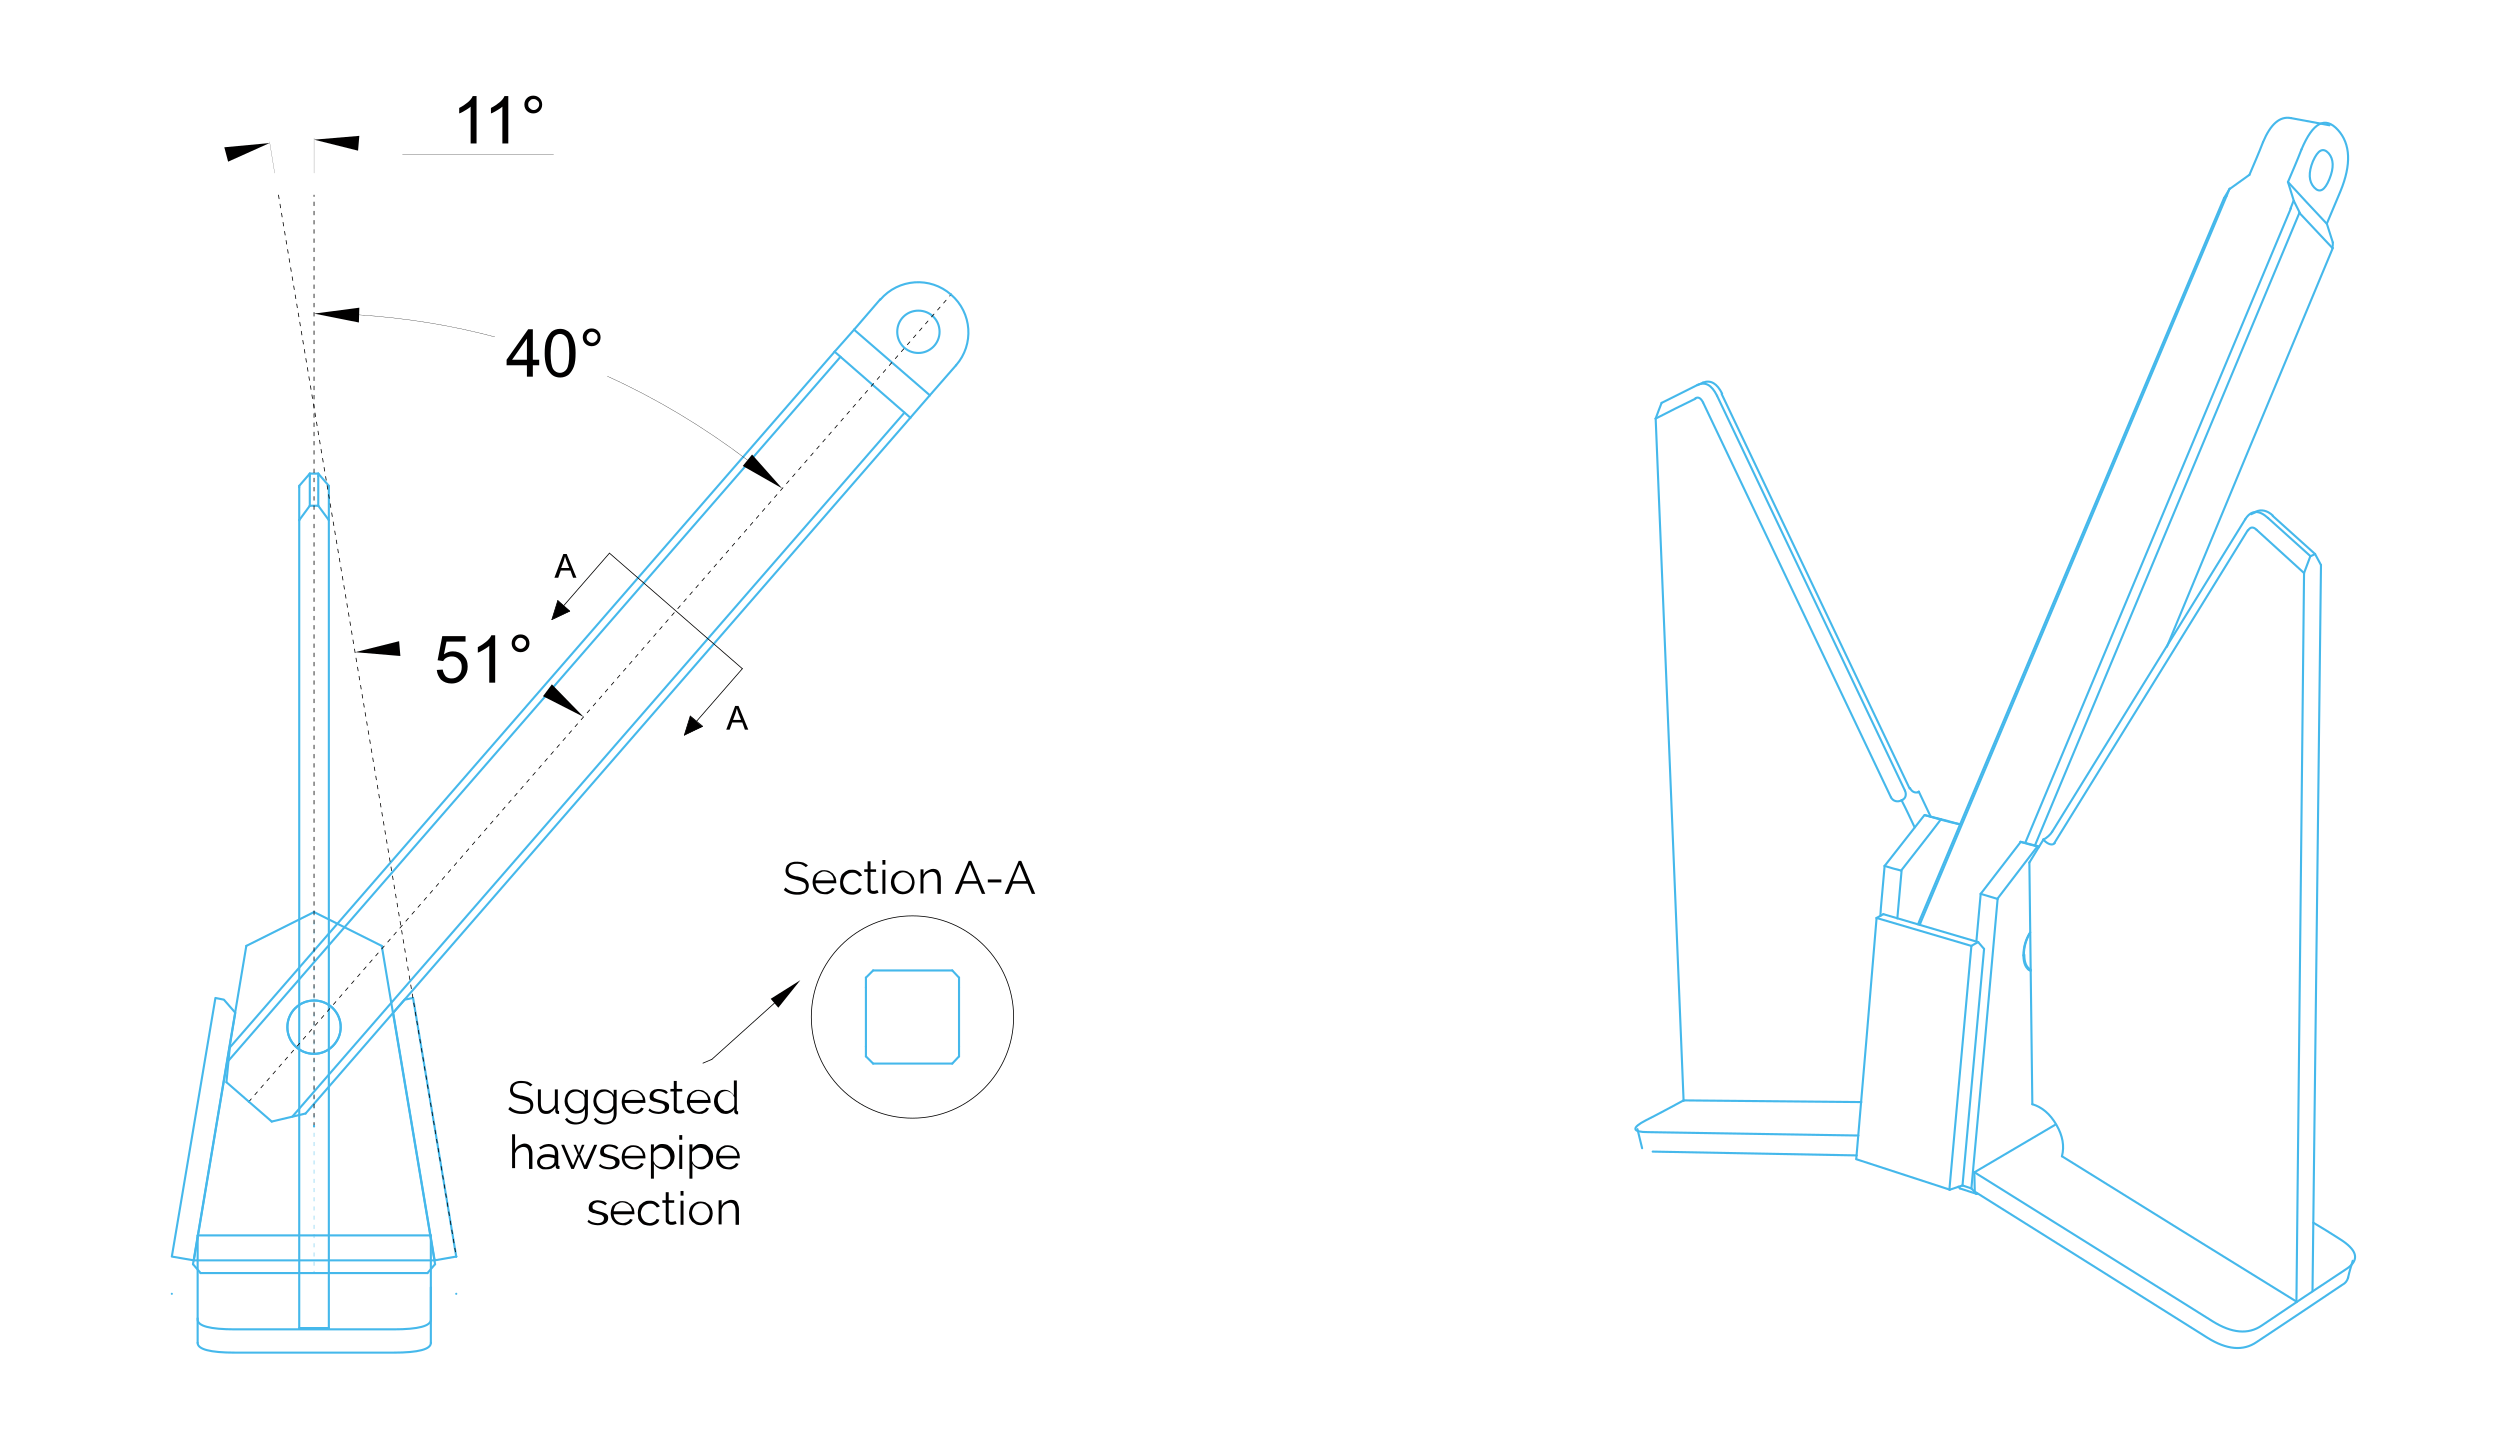 <?xml version="1.0" encoding="utf-8"?>
<!-- Generator: Adobe Illustrator 27.3.1, SVG Export Plug-In . SVG Version: 6.00 Build 0)  -->
<svg version="1.1" id="Livello_1" xmlns="http://www.w3.org/2000/svg" xmlns:xlink="http://www.w3.org/1999/xlink" x="0px" y="0px"
	 viewBox="0 0 590.7 338.4" style="enable-background:new 0 0 590.7 338.4;" xml:space="preserve">
<style type="text/css">
	
		.st0{clip-path:url(#SVGID_00000013172963448718642020000007335435217846368650_);fill:none;stroke:#45B8EB;stroke-width:0.121;stroke-linecap:round;stroke-linejoin:round;stroke-miterlimit:10;}
	
		.st1{clip-path:url(#SVGID_00000009576846486219926330000009035749166090391962_);fill:none;stroke:#45B8EB;stroke-width:0.121;stroke-linecap:round;stroke-linejoin:round;stroke-miterlimit:10;}
	
		.st2{clip-path:url(#SVGID_00000038377825837870064460000006254663454824687778_);fill:none;stroke:#45B8EB;stroke-width:0.121;stroke-linecap:round;stroke-linejoin:round;stroke-miterlimit:10;}
	
		.st3{clip-path:url(#SVGID_00000005259226541958063200000013063916494181332899_);fill:none;stroke:#45B8EB;stroke-width:0.121;stroke-linecap:round;stroke-linejoin:round;stroke-miterlimit:10;}
	
		.st4{clip-path:url(#SVGID_00000114053532666247581250000015680047080271751343_);fill:none;stroke:#000000;stroke-width:4.300000e-02;stroke-linecap:round;stroke-linejoin:round;stroke-miterlimit:10;}
	
		.st5{clip-path:url(#SVGID_00000182505211406370480410000003597666179862875814_);fill:none;stroke:#000000;stroke-width:4.300000e-02;stroke-linecap:round;stroke-linejoin:round;stroke-miterlimit:10;}
	
		.st6{clip-path:url(#SVGID_00000101091122985692884990000011754303535706980233_);fill:none;stroke:#000000;stroke-width:4.300000e-02;stroke-linecap:round;stroke-linejoin:round;stroke-miterlimit:10;}
	
		.st7{clip-path:url(#SVGID_00000034060446634464201790000014174850527174368173_);fill:none;stroke:#000000;stroke-width:4.300000e-02;stroke-linecap:round;stroke-linejoin:round;stroke-miterlimit:10;}
	
		.st8{clip-path:url(#SVGID_00000062906863265154024040000005658015334397520305_);fill:none;stroke:#000000;stroke-width:0.121;stroke-linecap:round;stroke-linejoin:round;stroke-miterlimit:10;}
	.st9{clip-path:url(#SVGID_00000080201412604614117090000003394927945403915681_);fill:#304669;}
	.st10{clip-path:url(#SVGID_00000022538403625304844120000007771965232661897347_);fill:#304669;}
	
		.st11{clip-path:url(#SVGID_00000085972164475998395800000003379658008648655029_);fill:none;stroke:#45B8EB;stroke-width:0.121;stroke-linecap:round;stroke-linejoin:round;stroke-miterlimit:10;}
	.st12{fill:none;stroke:#45B8EB;stroke-width:0.5;stroke-linecap:round;stroke-linejoin:round;stroke-miterlimit:10;}
	
		.st13{fill:none;stroke:#45B8EA;stroke-width:0.112;stroke-linecap:round;stroke-linejoin:round;stroke-miterlimit:10;stroke-dasharray:0.87,1.305;}
	
		.st14{fill:none;stroke:#010000;stroke-width:0.186;stroke-linecap:round;stroke-linejoin:round;stroke-miterlimit:10;stroke-dasharray:0.87,1.305;}
	.st15{fill:none;stroke:#010000;stroke-width:6.700000e-02;stroke-linecap:round;stroke-linejoin:round;stroke-miterlimit:10;}
	.st16{fill:#010000;}
	.st17{fill:none;stroke:#010000;stroke-width:0;stroke-linecap:round;stroke-linejoin:round;stroke-miterlimit:10;}
	.st18{fill:none;stroke:#010000;stroke-width:0.186;stroke-linecap:round;stroke-linejoin:round;stroke-miterlimit:10;}
	.st19{fill-rule:evenodd;clip-rule:evenodd;fill:#010000;}
	.st20{fill:none;stroke:#010000;stroke-width:3.700000e-02;stroke-linecap:round;stroke-linejoin:round;stroke-miterlimit:10;}
	
		.st21{fill:none;stroke:#010000;stroke-width:0;stroke-linecap:round;stroke-linejoin:round;stroke-miterlimit:10;stroke-dasharray:1.739,0.435,3.000000e-03,0.435;}
</style>
<g>
	<g>
		<defs>
			<line id="SVGID_1_" x1="-61.3" y1="414.4" x2="170.8" y2="414.4"/>
		</defs>
		<clipPath id="SVGID_00000162313433883121128370000011656104043687454362_">
			<use xlink:href="#SVGID_1_"  style="overflow:visible;"/>
		</clipPath>
		
			<path style="clip-path:url(#SVGID_00000162313433883121128370000011656104043687454362_);fill:none;stroke:#45B8EB;stroke-width:0.121;stroke-linecap:round;stroke-linejoin:round;stroke-miterlimit:10;" d="
			M-1.2-31.5c0-3.2-2.6-5.8-5.8-5.8s-5.8,2.6-5.8,5.8s2.6,5.8,5.8,5.8S-1.2-28.3-1.2-31.5z"/>
	</g>
</g>
<g>
	<g>
		<defs>
			<line id="SVGID_00000149379665279079870220000008664349077849606798_" x1="-61.3" y1="414.4" x2="170.8" y2="414.4"/>
		</defs>
		<clipPath id="SVGID_00000117650278965162653560000011077839789444648856_">
			<use xlink:href="#SVGID_00000149379665279079870220000008664349077849606798_"  style="overflow:visible;"/>
		</clipPath>
		
			<path style="clip-path:url(#SVGID_00000117650278965162653560000011077839789444648856_);fill:none;stroke:#45B8EB;stroke-width:0.121;stroke-linecap:round;stroke-linejoin:round;stroke-miterlimit:10;" d="
			M-1.3-31.5c0-3.1-2.5-5.7-5.7-5.7c-3.1,0-5.7,2.5-5.7,5.7c0,3.1,2.5,5.7,5.7,5.7C-3.9-25.8-1.3-28.3-1.3-31.5z"/>
	</g>
</g>
<g>
	<g>
		<defs>
			<line id="SVGID_00000154417092756338505670000002305890877722865078_" x1="-61.3" y1="414.4" x2="170.8" y2="414.4"/>
		</defs>
		<clipPath id="SVGID_00000134213849301087337450000016115041005247897477_">
			<use xlink:href="#SVGID_00000154417092756338505670000002305890877722865078_"  style="overflow:visible;"/>
		</clipPath>
		
			<path style="clip-path:url(#SVGID_00000134213849301087337450000016115041005247897477_);fill:none;stroke:#45B8EB;stroke-width:0.121;stroke-linecap:round;stroke-linejoin:round;stroke-miterlimit:10;" d="
			M104.9-138.6c4.2-4.7,3.8-11.9-0.8-16.1c-4.7-4.2-11.9-3.8-16.1,0.8"/>
	</g>
	<g>
		<defs>
			<line id="SVGID_00000052104774315059480120000016229368233191433918_" x1="-61.3" y1="414.4" x2="170.8" y2="414.4"/>
		</defs>
		<clipPath id="SVGID_00000170988690874165179690000009431857341282284727_">
			<use xlink:href="#SVGID_00000052104774315059480120000016229368233191433918_"  style="overflow:visible;"/>
		</clipPath>
		
			<path style="clip-path:url(#SVGID_00000170988690874165179690000009431857341282284727_);fill:none;stroke:#45B8EB;stroke-width:0.121;stroke-linecap:round;stroke-linejoin:round;stroke-miterlimit:10;" d="
			M100.5-146.4c0-2.2-1.8-4-4-4s-4,1.8-4,4s1.8,4,4,4C98.7-142.3,100.5-144.1,100.5-146.4z"/>
	</g>
</g>
<g>
	<g>
		<defs>
			<line id="SVGID_00000134938644432686580620000014346800586307017344_" x1="-61.3" y1="414.4" x2="170.8" y2="414.4"/>
		</defs>
		<clipPath id="SVGID_00000100376000102960237250000005439384701096952214_">
			<use xlink:href="#SVGID_00000134938644432686580620000014346800586307017344_"  style="overflow:visible;"/>
		</clipPath>
		
			<path style="clip-path:url(#SVGID_00000100376000102960237250000005439384701096952214_);fill:none;stroke:#000000;stroke-width:4.300000e-02;stroke-linecap:round;stroke-linejoin:round;stroke-miterlimit:10;" d="
			M75.2-133.7c-7.1-5.5-14.7-10.3-22.7-14.3"/>
	</g>
	<g>
		<defs>
			<line id="SVGID_00000056426410241617415140000004318978165692911788_" x1="-61.3" y1="414.4" x2="170.8" y2="414.4"/>
		</defs>
		<clipPath id="SVGID_00000161626595655039271930000007859236018356354485_">
			<use xlink:href="#SVGID_00000056426410241617415140000004318978165692911788_"  style="overflow:visible;"/>
		</clipPath>
		
			<path style="clip-path:url(#SVGID_00000161626595655039271930000007859236018356354485_);fill:none;stroke:#000000;stroke-width:4.300000e-02;stroke-linecap:round;stroke-linejoin:round;stroke-miterlimit:10;" d="
			M29.2-157c-8.8-2.5-17.8-4-26.9-4.7"/>
	</g>
</g>
<g>
	<g>
		<defs>
			<line id="SVGID_00000000918755840131250080000017461240148016842905_" x1="-61.3" y1="414.4" x2="170.8" y2="414.4"/>
		</defs>
		<clipPath id="SVGID_00000033354714949867059910000006411676559092287376_">
			<use xlink:href="#SVGID_00000000918755840131250080000017461240148016842905_"  style="overflow:visible;"/>
		</clipPath>
		
			<path style="clip-path:url(#SVGID_00000033354714949867059910000006411676559092287376_);fill:none;stroke:#000000;stroke-width:4.300000e-02;stroke-linecap:round;stroke-linejoin:round;stroke-miterlimit:10;" d="
			M48.1-106.5c-1.7-1.1-3.4-2.1-5.2-3"/>
	</g>
	<g>
		<defs>
			<line id="SVGID_00000029744523537653318980000000531736079270534807_" x1="-61.3" y1="414.4" x2="170.8" y2="414.4"/>
		</defs>
		<clipPath id="SVGID_00000085965581237789737820000006638002591275528329_">
			<use xlink:href="#SVGID_00000029744523537653318980000000531736079270534807_"  style="overflow:visible;"/>
		</clipPath>
		
			<path style="clip-path:url(#SVGID_00000085965581237789737820000006638002591275528329_);fill:none;stroke:#000000;stroke-width:4.300000e-02;stroke-linecap:round;stroke-linejoin:round;stroke-miterlimit:10;" d="
			M20-116.3c-2.2-0.2-4.4-0.3-6.7-0.3"/>
	</g>
</g>
<g>
	<g>
		<defs>
			<line id="SVGID_00000101822303554999479670000003884110033236891298_" x1="8.6" y1="430" x2="237.7" y2="392.8"/>
		</defs>
		<clipPath id="SVGID_00000140721734771283069930000015364281129717526403_">
			<use xlink:href="#SVGID_00000101822303554999479670000003884110033236891298_"  style="overflow:visible;"/>
		</clipPath>
		
			<ellipse style="clip-path:url(#SVGID_00000140721734771283069930000015364281129717526403_);fill:none;stroke:#000000;stroke-width:0.121;stroke-linecap:round;stroke-linejoin:round;stroke-miterlimit:10;" cx="70.3" cy="-11.5" rx="20.4" ry="20.4"/>
	</g>
</g>
<g>
	<g>
		<defs>
			<line id="SVGID_00000051358519907635047640000015380634450282541986_" x1="-61.3" y1="414.4" x2="170.8" y2="414.4"/>
		</defs>
		<clipPath id="SVGID_00000163045189406883452510000016653741595868563368_">
			<use xlink:href="#SVGID_00000051358519907635047640000015380634450282541986_"  style="overflow:visible;"/>
		</clipPath>
		<path style="clip-path:url(#SVGID_00000163045189406883452510000016653741595868563368_);fill:#304669;" d="M1.2,8.1
			c0,4.8-3.9,8.7-8.7,8.7s-8.7-3.9-8.7-8.7s3.9-8.7,8.7-8.7C-2.7-0.6,1.2,3.3,1.2,8.1"/>
	</g>
</g>
<g>
	<g>
		<defs>
			<line id="SVGID_00000003823311201871898890000000569212803573832337_" x1="-61.3" y1="414.4" x2="170.8" y2="414.4"/>
		</defs>
		<clipPath id="SVGID_00000052804946819561242200000014280881435525710000_">
			<use xlink:href="#SVGID_00000003823311201871898890000000569212803573832337_"  style="overflow:visible;"/>
		</clipPath>
		<path style="clip-path:url(#SVGID_00000052804946819561242200000014280881435525710000_);fill:#304669;" d="M78.4,18.7
			c0,4.8-3.9,8.7-8.7,8.7c-4.8,0-8.7-3.9-8.7-8.7s3.9-8.7,8.7-8.7C74.5,10,78.4,13.9,78.4,18.7"/>
	</g>
</g>
<g>
	<g>
		<defs>
			<line id="SVGID_00000116193110340305724590000008011704693228846469_" x1="-61.3" y1="414.4" x2="170.8" y2="414.4"/>
		</defs>
		<clipPath id="SVGID_00000025415258573616065670000004179737948464332979_">
			<use xlink:href="#SVGID_00000116193110340305724590000008011704693228846469_"  style="overflow:visible;"/>
		</clipPath>
		
			<path style="clip-path:url(#SVGID_00000025415258573616065670000004179737948464332979_);fill:none;stroke:#45B8EB;stroke-width:0.121;stroke-linecap:round;stroke-linejoin:round;stroke-miterlimit:10;" d="
			M44.5,346.7c-0.8,1.5-1.2,3.2-1.2,4.9"/>
	</g>
</g>
<g>
	<path class="st12" d="M466.5,277c6.4-3.8,12.8-7.5,19.2-11.3"/>
	<path class="st12" d="M402.4,90.4c1.8-0.7,3.3,0.2,4.5,2.6"/>
	<path class="st12" d="M555.9,297.9c-0.4,1.3-0.8,2.6-1.1,4"/>
	<path class="st12" d="M451.2,186.3c-14.8-31.1-29.6-62.1-44.4-93.2"/>
	<path class="st12" d="M397.8,260c-3,1.6-5.9,3.2-8.9,4.7c-3.5,1.8-3.3,2.8,0.5,2.8c16.3,0.3,32.8,0.5,49.7,0.8"/>
	<path class="st12" d="M449.2,205.7c3.1-4,6.3-8,9.4-12.1"/>
	<path class="st12" d="M458.7,193.7c1.5,0.4,3,0.8,4.5,1.1"/>
	<path class="st12" d="M444.3,216.4c0-0.6,0.1-1.1,0.1-1.7c0.3-3.4,0.6-6.7,0.9-10.1"/>
	<path class="st12" d="M448.3,217c0-0.4,0.1-0.7,0.1-1.1c0.3-3.4,0.6-6.8,0.9-10.1"/>
	<path class="st12" d="M481.4,200.1c0.1,0,0.2,0,0.3,0.1"/>
	<path class="st12" d="M472,212.3c3.1-4.1,6.3-8.2,9.4-12.3"/>
	<path class="st12" d="M465.8,280.8c2.1-22.8,4.2-45.6,6.2-68.4"/>
	<path class="st12" d="M460.7,281.1c1-0.3,2-0.7,3-1"/>
	<path class="st12" d="M463.7,280.1c1.7-18.6,3.4-37.3,5.1-55.9"/>
	<path class="st12" d="M479.8,229.2c-0.2-0.1-0.4-0.1-0.6-0.2"/>
	<path class="st12" d="M478.1,225.7c0,2,0.6,3.2,1.7,3.7"/>
	<path class="st12" d="M445.3,204.6c3.1-4,6.3-8,9.4-12"/>
	<path class="st12" d="M454.8,192.6c1.3,0.4,2.6,0.7,3.9,1.1"/>
	<path class="st12" d="M454.8,192.6c2.8,0.7,5.6,1.4,8.4,2.2"/>
	<path class="st12" d="M445.3,204.6c1.3,0.4,2.6,0.8,3.9,1.1"/>
	<path class="st12" d="M467,222.5c0-0.1,0-0.2,0-0.3c0.3-3.7,0.7-7.3,1-11"/>
	<path class="st12" d="M468,211.2c1.3,0.4,2.7,0.8,4,1.2"/>
	<path class="st12" d="M468,211.2c3.1-4.1,6.3-8.1,9.4-12.2"/>
	<path class="st12" d="M477.4,198.9c1.3,0.4,2.7,0.8,4,1.1"/>
	<path class="st12" d="M547,130.9c-0.4,0.2-0.7,0.4-1.1,0.5"/>
	<path class="st12" d="M545.9,131.4c-0.5,1.3-1,2.7-1.5,4"/>
	<path class="st12" d="M544.4,135.4c-0.6,57.4-1.2,114.8-1.8,172.2"/>
	<path class="st12" d="M479.7,220.3c-1.1,1.7-1.6,3.5-1.6,5.5"/>
	<path class="st12" d="M463.1,280.8c1.3,0.4,2.6,0.9,4,1.3"/>
	<path class="st12" d="M543.8,35.3c2.7-6.4,5.6-7.9,8.6-4.6c3,3.3,3.2,8.2,0.6,14.5c-1.1,2.5-2.1,5.1-3.2,7.6"/>
	<path class="st12" d="M540.6,43c1.1-2.6,2.2-5.1,3.2-7.7"/>
	<path class="st12" d="M453.2,187.2c0.1,0,0.1,0,0.2-0.1"/>
	<path class="st12" d="M463.7,280.1c0.7,0.2,1.4,0.5,2.1,0.7"/>
	<path class="st12" d="M463.1,280.8c-0.1-0.1-0.3-0.3-0.4-0.4"/>
	<path class="st12" d="M554.8,301.9c-0.2,0.7-0.6,1.3-1.4,1.7c-6.7,4.5-13.4,9-20.2,13.5c-3.2,2.2-7.1,1.8-11.6-1
		c-18.6-11.7-36.9-23.2-55.1-34.6"/>
	<path class="st12" d="M546.6,288.9c2,1.2,4,2.4,6,3.7c4.4,2.7,5,5,2,7.1c-6.7,4.4-13.4,8.9-20.2,13.5c-3.2,2.2-7.1,1.8-11.6-1
		c-18.6-11.7-37.1-23.2-55.3-34.6c-0.3-0.2-0.6-0.4-0.9-0.6"/>
	<path class="st12" d="M465.8,223.5c-1.7,19.2-3.5,38.4-5.2,57.6"/>
	<path class="st12" d="M460.7,281.1c-7.4-2.4-14.7-4.8-22.1-7.2"/>
	<path class="st12" d="M390.5,272.1c16.1,0.3,32.1,0.6,48.2,0.9"/>
	<path class="st12" d="M466.5,277C466.5,277,466.5,277,466.5,277"/>
	<path class="st12" d="M466.6,281.6c0-1.5-0.1-3.1-0.1-4.6"/>
	<path class="st12" d="M551.2,58.6c-13.1,31.4-26.2,62.8-39.2,94.2"/>
	<path class="st12" d="M542,47.5c0.5,0.9,0.9,1.9,1.4,2.8"/>
	<path class="st12" d="M543.3,50.3c2.6,2.8,5.2,5.5,7.8,8.3"/>
	<path class="st12" d="M443.4,216.9c-1.5,18.2-3.1,37.1-4.8,56.9"/>
	<path class="st12" d="M479.8,229.1c-1-0.5-1.5-1.7-1.5-3.5"/>
	<path class="st12" d="M467.2,282c-0.1,0-0.1,0.1-0.2,0.1"/>
	<path class="st12" d="M467,282.1c-0.4-0.4-0.8-0.9-1.2-1.3"/>
	<path class="st12" d="M531.5,41.3c1.1-2.6,2.2-5.1,3.2-7.7"/>
	<path class="st12" d="M449.4,189.1C449.3,189.1,449.3,189.1,449.4,189.1"/>
	<path class="st12" d="M478.5,199.2c20.9-50,41.9-100,62.8-150"/>
	<line class="st12" x1="551.2" y1="57.3" x2="549.8" y2="52.9"/>
	<path class="st12" d="M526.1,46.3c-24,57.1-48.1,114.1-72.1,171.2c-0.1,0.3-0.3,0.7-0.4,1"/>
	<path class="st12" d="M526.8,44.6c-0.2,0.6-0.5,1.1-0.7,1.7"/>
	<path class="st12" d="M477.4,198.9c1.5,0.4,2.9,0.7,4.4,1.1"/>
	<path class="st12" d="M388,271.3c-0.4-1.5-0.7-3-1.1-4.5"/>
	<path class="st12" d="M401.2,90.9c0.4-0.1,0.8-0.3,1.2-0.5"/>
	<path class="st12" d="M546.4,305.1c0.7-57.2,1.3-114.4,2-171.6"/>
	<path class="st12" d="M548.4,133.5c-0.5-0.9-0.9-1.7-1.4-2.6"/>
	<path class="st12" d="M482.9,198.5c1.1,1.1,2.1,1.3,2.6,0.7"/>
	<path class="st12" d="M482.8,198.4c0,0,0,0.1,0,0.1"/>
	<path class="st12" d="M484.9,196.5c-0.4,0.7-1.3,1.5-2.1,1.9"/>
	<path class="st12" d="M535.9,122.4c3.3,3,6.7,6,10,9"/>
	<path class="st12" d="M547,130.9c-3.3-3-6.7-6-10-9"/>
	<line class="st12" x1="479.5" y1="203.8" x2="482.8" y2="198.4"/>
	<path class="st12" d="M482.8,198.4C482.8,198.4,482.8,198.4,482.8,198.4"/>
	<path class="st12" d="M484.9,196.5c15.2-24.6,30.4-49.2,45.6-73.8"/>
	<path class="st12" d="M480.2,260.9c-0.2-19-0.5-38.1-0.7-57.1"/>
	<path class="st12" d="M487.2,273.2c0.6-2.4,0.2-4.8-1.3-7.4c-1.5-2.6-3.4-4.2-5.7-4.9"/>
	<path class="st12" d="M544.4,135.4c-3.7-3.4-7.5-6.8-11.2-10.2"/>
	<path class="st12" d="M485.4,199.2c15.2-24.6,30.5-49.2,45.7-73.9"/>
	<path class="st12" d="M533.2,125.2c-0.8-0.8-1.5-0.7-2,0.1"/>
	<path class="st12" d="M537,121.8c-1.3-1.2-2.7-1.5-4-0.9"/>
	<path class="st12" d="M535.9,122.4c-2.2-2-4-1.9-5.4,0.3"/>
	<path class="st12" d="M542.7,307.6c-18.5-11.4-37-22.9-55.5-34.4"/>
	<path class="st12" d="M482.8,198.4c0,0,0.1,0.1,0.1,0.1"/>
	<path class="st12" d="M392.6,95.2c-0.5,1.2-0.9,2.4-1.4,3.7"/>
	<path class="st12" d="M391.2,98.9c2.2,53.7,4.4,107.4,6.6,161.2"/>
	<path class="st12" d="M449.3,189.1c-1,0.5-2,0.2-2.5-0.7"/>
	<path class="st12" d="M449.5,189c-0.1,0-0.1,0.1-0.2,0.1"/>
	<path class="st12" d="M450.1,186.8c0.4,0.9,0.2,1.8-0.6,2.2"/>
	<path class="st12" d="M401,91c-2.8,1.4-5.6,2.8-8.4,4.2"/>
	<path class="st12" d="M453.4,187.1C453.4,187.1,453.4,187.1,453.4,187.1"/>
	<path class="st12" d="M453.4,187.1c0.9,2,1.9,3.9,2.8,5.9"/>
	<path class="st12" d="M452.4,195.5c-1-2.1-2-4.3-3.1-6.4"/>
	<path class="st12" d="M449.4,189.1C449.4,189.1,449.4,189.1,449.4,189.1"/>
	<path class="st12" d="M450.1,186.8c-14.8-31.1-29.6-62.2-44.4-93.3"/>
	<path class="st12" d="M391.2,98.9c3.1-1.6,6.3-3.2,9.4-4.7"/>
	<path class="st12" d="M446.8,188.4c-14.8-31.1-29.6-62.2-44.4-93.3"/>
	<line class="st12" x1="541.3" y1="27.9" x2="550.4" y2="29.6"/>
	<path class="st12" d="M531.9,121.5c0.4-0.2,0.7-0.3,1.1-0.5"/>
	<path class="st12" d="M453.4,187.1c-0.8,0.4-1.7,0-2.1-0.9"/>
	<path class="st12" d="M525.5,46.8c0.4-0.7,0.9-1.4,1.3-2.2"/>
	<path class="st12" d="M453.3,187.1C453.3,187.1,453.3,187.1,453.3,187.1"/>
	<path class="st12" d="M401,91c1.9-0.9,3.4-0.1,4.7,2.5"/>
	<path class="st12" d="M397.8,260c14,0.1,28,0.3,42,0.4"/>
	<path class="st12" d="M478.2,225.6c0-1.8,0.5-3.5,1.4-5.1"/>
	<path class="st12" d="M534.7,33.6c1.8-4.3,4-6.2,6.6-5.7"/>
	<path class="st12" d="M546.5,38.1c-1.1,2.7-1,4.8,0.3,6.2c1.3,1.4,2.5,0.7,3.6-2c1.1-2.7,1-4.7-0.2-6.1
		C548.9,34.8,547.7,35.4,546.5,38.1z"/>
	<path class="st12" d="M453.4,187.1C453.4,187.1,453.4,187.1,453.4,187.1"/>
	<path class="st12" d="M531.5,41.3c-1.5,1.1-3.1,2.2-4.6,3.3"/>
	<path class="st12" d="M453.2,218.4c0.1-0.3,0.3-0.7,0.4-1c24-56.9,47.9-113.8,71.9-170.6"/>
	<path class="st12" d="M549.8,52.9c-3.1-3.3-6.2-6.6-9.2-9.9"/>
	<path class="st12" d="M542,47.5c-0.5-1.5-0.9-3-1.4-4.5"/>
	<path class="st12" d="M543.3,50.3c-20.8,49.8-41.7,99.7-62.5,149.5"/>
	<path class="st12" d="M551.2,57.3c0,0.4,0,0.9-0.1,1.3"/>
	<path class="st12" d="M541.2,49.3c0.2-0.6,0.5-1.2,0.7-1.8"/>
	<path class="st12" d="M400.6,94.1c0.7-0.4,1.3,0,1.8,1"/>
	<path class="st12" d="M465.8,223.5c0.5-0.3,1-0.6,1.6-0.9"/>
	<path class="st12" d="M443.4,216.9c7.5,2.2,14.9,4.4,22.4,6.6"/>
	<path class="st12" d="M445,216c7.5,2.2,14.9,4.4,22.4,6.6"/>
	<line class="st12" x1="445" y1="216" x2="443.4" y2="216.9"/>
	<line class="st12" x1="467.4" y1="222.6" x2="468.7" y2="224.1"/>
</g>
<line class="st12" x1="74.2" y1="215.5" x2="58.2" y2="223.5"/>
<line class="st12" x1="90.2" y1="223.5" x2="74.2" y2="215.5"/>
<line class="st12" x1="102.8" y1="298.7" x2="90.2" y2="223.5"/>
<line class="st12" x1="101" y1="300.8" x2="102.8" y2="298.7"/>
<line class="st12" x1="47.4" y1="300.8" x2="101" y2="300.8"/>
<line class="st12" x1="45.8" y1="297.8" x2="102.7" y2="297.8"/>
<line class="st12" x1="45.6" y1="298.7" x2="58.2" y2="223.5"/>
<line class="st12" x1="47.4" y1="300.8" x2="45.6" y2="298.7"/>
<line class="st13" x1="74.2" y1="215.5" x2="74.2" y2="300.8"/>
<polyline class="st12" points="55.6,239.3 45.8,297.8 40.6,296.9 50.9,235.8 52.9,236.2 55.6,239.3 "/>
<path class="st12" d="M80.5,242.7c0-3.5-2.8-6.3-6.3-6.3c-3.5,0-6.3,2.8-6.3,6.3c0,3.5,2.8,6.3,6.3,6.3
	C77.7,249,80.5,246.1,80.5,242.7z"/>
<path class="st12" d="M46.7,291.9v0.6v19.3c0,1.5,2.9,2.3,8.8,2.3H93c5.9,0,8.8-0.8,8.8-2.3v-19.3v-0.6"/>
<path class="st12" d="M46.7,317.3c0,1.5,2.9,2.3,8.8,2.3H93c5.9,0,8.8-0.8,8.8-2.3"/>
<line class="st12" x1="46.7" y1="317.3" x2="46.7" y2="311.5"/>
<line class="st12" x1="46.7" y1="291.9" x2="101.8" y2="291.9"/>
<line class="st12" x1="101.8" y1="304.2" x2="101.8" y2="317.3"/>
<line class="st12" x1="75.2" y1="111.9" x2="73.2" y2="111.9"/>
<line class="st12" x1="77.7" y1="114.8" x2="75.2" y2="111.9"/>
<line class="st12" x1="73.2" y1="111.9" x2="70.7" y2="114.8"/>
<line class="st12" x1="73.2" y1="119.5" x2="75.2" y2="119.5"/>
<line class="st12" x1="75.2" y1="119.5" x2="77.7" y2="122.9"/>
<line class="st12" x1="77.7" y1="313.8" x2="77.7" y2="122.9"/>
<line class="st12" x1="70.7" y1="313.8" x2="77.7" y2="313.8"/>
<line class="st12" x1="70.7" y1="313.8" x2="70.7" y2="122.9"/>
<line class="st12" x1="70.7" y1="122.9" x2="73.2" y2="119.5"/>
<line class="st12" x1="75.2" y1="112.5" x2="75.2" y2="119.5"/>
<line class="st12" x1="77.7" y1="115.1" x2="77.7" y2="122.9"/>
<line class="st12" x1="73.2" y1="112.5" x2="73.2" y2="119.5"/>
<line class="st12" x1="70.7" y1="115.1" x2="70.7" y2="122.9"/>
<line class="st12" x1="73.2" y1="112.5" x2="73.2" y2="111.9"/>
<line class="st12" x1="75.2" y1="112.5" x2="75.2" y2="111.9"/>
<line class="st12" x1="77.7" y1="115.1" x2="77.7" y2="114.8"/>
<line class="st12" x1="70.7" y1="115.1" x2="70.7" y2="114.8"/>
<line class="st12" x1="215.1" y1="98.7" x2="197.2" y2="83.1"/>
<path class="st12" d="M80.5,242.7c0-3.5-2.8-6.3-6.3-6.3c-3.5,0-6.3,2.8-6.3,6.3c0,3.5,2.8,6.3,6.3,6.3
	C77.7,249,80.5,246.1,80.5,242.7z"/>
<line class="st12" x1="219.7" y1="93.4" x2="215.1" y2="98.7"/>
<line class="st12" x1="219.7" y1="93.4" x2="201.8" y2="77.9"/>
<line class="st12" x1="197.2" y1="83.1" x2="201.8" y2="77.9"/>
<path class="st12" d="M225.9,86.3c4.3-4.9,3.8-12.4-1.2-16.7c-4.9-4.3-12.4-3.8-16.7,1.2"/>
<path class="st12" d="M222,78.4c0-2.8-2.2-5-5-5c-2.8,0-5,2.2-5,5c0,2.8,2.2,5,5,5C219.7,83.4,222,81.2,222,78.4z"/>
<line class="st12" x1="225.9" y1="86.3" x2="219.7" y2="93.4"/>
<line class="st12" x1="201.8" y1="77.9" x2="208" y2="70.7"/>
<line class="st12" x1="215.1" y1="98.7" x2="72.2" y2="263.1"/>
<line class="st12" x1="54.3" y1="247.5" x2="197.2" y2="83.1"/>
<line class="st12" x1="53.5" y1="255.7" x2="54.3" y2="247.5"/>
<line class="st12" x1="64.2" y1="265" x2="53.5" y2="255.7"/>
<line class="st12" x1="64.2" y1="265" x2="72.2" y2="263.1"/>
<polyline class="st12" points="92.9,239.3 102.7,297.8 107.8,296.9 97.6,235.8 95.6,236.2 92.9,239.3 "/>
<line class="st12" x1="54" y1="250.6" x2="198.6" y2="84.3"/>
<line class="st12" x1="69.1" y1="263.8" x2="213.7" y2="97.5"/>
<line class="st14" x1="58.8" y1="260.3" x2="224.7" y2="69.6"/>
<line class="st14" x1="74.2" y1="266.1" x2="74.2" y2="46.1"/>
<line class="st14" x1="65.8" y1="46.1" x2="107.8" y2="296.9"/>
<line class="st12" x1="40.6" y1="305.7" x2="40.6" y2="305.7"/>
<line class="st12" x1="107.8" y1="305.7" x2="107.8" y2="305.7"/>
<path class="st15" d="M176.6,108.7c-10.3-7.8-21.4-14.5-33.1-19.8"/>
<path class="st15" d="M116.9,79.6c-10.5-2.8-21.3-4.5-32.1-5.2"/>
<polygon class="st16" points="177.7,107.4 175.5,110.1 184.8,115.4 "/>
<polygon class="st16" points="84.8,76.2 84.9,72.7 74.2,74.1 "/>
<g>
	<path class="st16" d="M124.5,89v-2.7h-4.8V85l5.1-7.2h1.1V85h1.5v1.3h-1.5V89H124.5z M124.5,85v-5l-3.5,5H124.5z"/>
	<path class="st16" d="M128.7,83.5c0-1.3,0.1-2.4,0.4-3.2s0.7-1.4,1.2-1.9c0.5-0.4,1.2-0.7,2-0.7c0.6,0,1.1,0.1,1.6,0.4
		c0.5,0.2,0.8,0.6,1.1,1c0.3,0.5,0.5,1,0.7,1.7c0.2,0.7,0.3,1.5,0.3,2.6c0,1.3-0.1,2.4-0.4,3.2s-0.7,1.4-1.2,1.9
		c-0.5,0.4-1.2,0.7-2,0.7c-1.1,0-1.9-0.4-2.5-1.2C129.1,87.1,128.7,85.5,128.7,83.5z M130.1,83.5c0,1.8,0.2,3,0.6,3.7
		c0.4,0.6,1,0.9,1.6,0.9c0.6,0,1.2-0.3,1.6-0.9c0.4-0.6,0.6-1.8,0.6-3.7c0-1.8-0.2-3.1-0.6-3.7c-0.4-0.6-1-0.9-1.6-0.9
		c-0.6,0-1.1,0.3-1.5,0.8C130.4,80.4,130.1,81.6,130.1,83.5z"/>
	<path class="st16" d="M137.7,79.7c0-0.6,0.2-1.1,0.6-1.5c0.4-0.4,0.9-0.6,1.5-0.6c0.6,0,1.1,0.2,1.5,0.6c0.4,0.4,0.6,0.9,0.6,1.5
		c0,0.6-0.2,1.1-0.6,1.5c-0.4,0.4-0.9,0.6-1.5,0.6c-0.6,0-1.1-0.2-1.5-0.6C137.9,80.8,137.7,80.3,137.7,79.7z M138.6,79.7
		c0,0.4,0.1,0.7,0.4,0.9c0.3,0.3,0.6,0.4,0.9,0.4c0.3,0,0.6-0.1,0.9-0.4c0.3-0.3,0.4-0.6,0.4-0.9c0-0.4-0.1-0.7-0.4-0.9
		c-0.3-0.3-0.6-0.4-0.9-0.4c-0.4,0-0.7,0.1-0.9,0.4C138.7,79.1,138.6,79.4,138.6,79.7z"/>
</g>
<line class="st17" x1="151.6" y1="92.9" x2="151.6" y2="92.9"/>
<line class="st12" x1="74.2" y1="266.1" x2="74.2" y2="266.1"/>
<line class="st12" x1="58.8" y1="260.3" x2="58.8" y2="260.3"/>
<line class="st12" x1="224.7" y1="69.6" x2="224.7" y2="69.6"/>
<line class="st17" x1="74.2" y1="46.1" x2="74.2" y2="46.1"/>
<polygon class="st16" points="130.4,161.7 128.3,164.5 137.9,169.4 "/>
<polygon class="st16" points="94.6,155 94.3,151.5 83.9,154.1 "/>
<g>
	<path class="st16" d="M103.2,158.3l1.4-0.1c0.1,0.7,0.4,1.2,0.7,1.6c0.4,0.4,0.9,0.5,1.4,0.5c0.7,0,1.2-0.2,1.7-0.7s0.7-1.2,0.7-2
		c0-0.8-0.2-1.4-0.7-1.8c-0.4-0.5-1-0.7-1.7-0.7c-0.4,0-0.8,0.1-1.2,0.3c-0.4,0.2-0.6,0.5-0.8,0.8l-1.3-0.2l1.1-5.7h5.5v1.3h-4.5
		l-0.6,3c0.7-0.5,1.4-0.7,2.1-0.7c1,0,1.8,0.3,2.5,1c0.7,0.7,1,1.5,1,2.6c0,1-0.3,1.9-0.9,2.6c-0.7,0.9-1.7,1.4-2.9,1.4
		c-1,0-1.8-0.3-2.5-0.9C103.7,160,103.3,159.3,103.2,158.3z"/>
	<path class="st16" d="M117,161.3h-1.4v-8.7c-0.3,0.3-0.8,0.6-1.3,0.9c-0.5,0.3-1,0.6-1.4,0.7v-1.3c0.8-0.4,1.4-0.8,2-1.3
		c0.6-0.5,1-1,1.2-1.5h0.9V161.3z"/>
	<path class="st16" d="M120.9,152c0-0.6,0.2-1.1,0.6-1.5c0.4-0.4,0.9-0.6,1.5-0.6c0.6,0,1.1,0.2,1.5,0.6c0.4,0.4,0.6,0.9,0.6,1.5
		s-0.2,1.1-0.6,1.5c-0.4,0.4-0.9,0.6-1.5,0.6c-0.6,0-1.1-0.2-1.5-0.6C121.1,153.1,120.9,152.6,120.9,152z M121.7,152
		c0,0.4,0.1,0.7,0.4,0.9c0.3,0.3,0.6,0.4,0.9,0.4c0.3,0,0.6-0.1,0.9-0.4c0.3-0.3,0.4-0.6,0.4-0.9c0-0.4-0.1-0.7-0.4-0.9
		c-0.3-0.3-0.6-0.4-0.9-0.4c-0.4,0-0.7,0.1-0.9,0.4C121.8,151.4,121.7,151.7,121.7,152z"/>
</g>
<line class="st17" x1="103.1" y1="153.8" x2="103.1" y2="153.8"/>
<line class="st17" x1="65.8" y1="46.1" x2="65.8" y2="46.1"/>
<line class="st12" x1="58.8" y1="260.3" x2="58.8" y2="260.3"/>
<line class="st12" x1="224.7" y1="69.6" x2="224.7" y2="69.6"/>
<line class="st12" x1="107.8" y1="296.9" x2="107.8" y2="296.9"/>
<line class="st18" x1="144" y1="130.7" x2="175.4" y2="158"/>
<line class="st18" x1="164.6" y1="170.4" x2="175.4" y2="158"/>
<line class="st18" x1="133.2" y1="143.1" x2="144" y2="130.7"/>
<path class="st19" d="M130.4,146.4l4.3-2l-2.9-2.5L130.4,146.4z M161.7,173.7l4.3-2l-2.9-2.5L161.7,173.7z"/>
<line class="st18" x1="130.4" y1="146.4" x2="131.8" y2="141.9"/>
<line class="st18" x1="130.4" y1="146.4" x2="134.6" y2="144.4"/>
<line class="st18" x1="131.8" y1="141.9" x2="134.6" y2="144.4"/>
<line class="st18" x1="161.7" y1="173.7" x2="163.1" y2="169.2"/>
<line class="st18" x1="161.7" y1="173.7" x2="166" y2="171.6"/>
<line class="st18" x1="163.1" y1="169.2" x2="166" y2="171.6"/>
<g>
	<path class="st16" d="M171.6,172.4l2.1-5.6h0.8l2.3,5.6H176l-0.6-1.7H173l-0.6,1.7H171.6z M173.2,170.1h1.9l-0.6-1.5
		c-0.2-0.5-0.3-0.9-0.4-1.2c-0.1,0.4-0.2,0.7-0.3,1.1L173.2,170.1z"/>
</g>
<g>
	<path class="st16" d="M131,136.5l2.1-5.6h0.8l2.3,5.6h-0.8l-0.6-1.7h-2.3l-0.6,1.7H131z M132.6,134.2h1.9l-0.6-1.5
		c-0.2-0.5-0.3-0.9-0.4-1.2c-0.1,0.4-0.2,0.7-0.3,1.1L132.6,134.2z"/>
</g>
<line class="st20" x1="74.2" y1="40.9" x2="74.2" y2="32.6"/>
<line class="st20" x1="64.9" y1="40.9" x2="63.7" y2="33.5"/>
<line class="st15" x1="95.1" y1="36.5" x2="130.8" y2="36.5"/>
<polygon class="st16" points="84.6,35.6 84.9,32.1 74.2,33 "/>
<polygon class="st16" points="53,34.8 53.9,38.2 63.7,33.8 "/>
<g>
	<path class="st16" d="M112.6,33.9h-1.4v-8.7c-0.3,0.3-0.8,0.6-1.3,0.9c-0.5,0.3-1,0.6-1.4,0.7v-1.3c0.8-0.4,1.4-0.8,2-1.3
		c0.6-0.5,1-1,1.2-1.5h0.9V33.9z"/>
	<path class="st16" d="M120.1,33.9h-1.4v-8.7c-0.3,0.3-0.8,0.6-1.3,0.9c-0.5,0.3-1,0.6-1.4,0.7v-1.3c0.8-0.4,1.4-0.8,2-1.3
		c0.6-0.5,1-1,1.2-1.5h0.9V33.9z"/>
	<path class="st16" d="M123.9,24.7c0-0.6,0.2-1.1,0.6-1.5c0.4-0.4,0.9-0.6,1.5-0.6c0.6,0,1.1,0.2,1.5,0.6c0.4,0.4,0.6,0.9,0.6,1.5
		s-0.2,1.1-0.6,1.5c-0.4,0.4-0.9,0.6-1.5,0.6c-0.6,0-1.1-0.2-1.5-0.6C124.1,25.8,123.9,25.3,123.9,24.7z M124.8,24.7
		c0,0.4,0.1,0.7,0.4,0.9c0.3,0.3,0.6,0.4,0.9,0.4c0.3,0,0.6-0.1,0.9-0.4c0.3-0.3,0.4-0.6,0.4-0.9c0-0.4-0.1-0.7-0.4-0.9
		c-0.3-0.3-0.6-0.4-0.9-0.4c-0.4,0-0.7,0.1-0.9,0.4C124.9,24,124.8,24.3,124.8,24.7z"/>
</g>
<line class="st17" x1="67.2" y1="33.4" x2="67.2" y2="33.4"/>
<line class="st17" x1="65.8" y1="46.1" x2="65.8" y2="46.1"/>
<line class="st12" x1="74.2" y1="266.1" x2="74.2" y2="266.1"/>
<line class="st17" x1="74.2" y1="46.1" x2="74.2" y2="46.1"/>
<line class="st12" x1="107.8" y1="296.9" x2="107.8" y2="296.9"/>
<line class="st12" x1="204.6" y1="233.3" x2="204.6" y2="247.3"/>
<line class="st12" x1="226.6" y1="233.3" x2="226.6" y2="247.3"/>
<line class="st12" x1="225" y1="251.3" x2="206.3" y2="251.3"/>
<line class="st12" x1="204.6" y1="247.3" x2="204.6" y2="249.6"/>
<line class="st12" x1="206.3" y1="251.3" x2="204.6" y2="249.6"/>
<line class="st12" x1="226.6" y1="247.3" x2="226.6" y2="249.6"/>
<line class="st12" x1="225" y1="251.3" x2="226.6" y2="249.6"/>
<line class="st12" x1="225" y1="229.3" x2="206.3" y2="229.3"/>
<line class="st12" x1="226.6" y1="231" x2="225" y2="229.3"/>
<line class="st12" x1="204.6" y1="231" x2="206.3" y2="229.3"/>
<line class="st12" x1="204.6" y1="231" x2="204.6" y2="233.3"/>
<line class="st12" x1="226.6" y1="231" x2="226.6" y2="233.3"/>
<path class="st21" d="M204.6,232.1l2.8-2.8 M204.6,238.2l8.9-8.9 M204.6,244.3l15-15 M205.1,250l20.3-20.3 M209.9,251.3l16.7-16.7
	 M216,251.3l10.6-10.6 M222.1,251.3l4.5-4.5"/>
<path class="st18" d="M239.5,240.3c0-13.2-10.7-23.9-23.9-23.9c-13.2,0-23.9,10.7-23.9,23.9c0,13.2,10.7,23.9,23.9,23.9
	C228.8,264.2,239.5,253.5,239.5,240.3z"/>
<line class="st17" x1="191.8" y1="247.3" x2="191.8" y2="247.3"/>
<line class="st17" x1="239.5" y1="247.3" x2="239.5" y2="247.3"/>
<polygon class="st16" points="182.1,236 189.1,231.6 183.9,238.1 "/>
<line class="st18" x1="183" y1="237" x2="168.2" y2="250.3"/>
<line class="st18" x1="168.2" y1="250.3" x2="166.1" y2="251.2"/>
<g>
	<path class="st16" d="M125.3,256.7c-0.2-0.2-0.5-0.4-0.9-0.6c-0.4-0.2-0.8-0.2-1.2-0.2c-0.7,0-1.2,0.1-1.5,0.4
		c-0.3,0.3-0.5,0.6-0.5,1.1c0,0.2,0,0.4,0.1,0.6c0.1,0.1,0.2,0.3,0.4,0.4c0.2,0.1,0.4,0.2,0.7,0.3c0.3,0.1,0.6,0.2,1,0.2
		c0.4,0.1,0.8,0.2,1.1,0.3c0.3,0.1,0.6,0.2,0.8,0.4c0.2,0.2,0.4,0.4,0.5,0.6c0.1,0.2,0.2,0.5,0.2,0.9c0,0.4-0.1,0.7-0.2,0.9
		c-0.1,0.3-0.3,0.5-0.6,0.7c-0.2,0.2-0.5,0.3-0.9,0.4c-0.3,0.1-0.7,0.1-1.1,0.1c-1.2,0-2.3-0.4-3.1-1.1l0.4-0.6
		c0.3,0.3,0.7,0.6,1.2,0.8c0.5,0.2,1,0.3,1.6,0.3c0.6,0,1.1-0.1,1.5-0.3c0.4-0.2,0.5-0.6,0.5-1c0-0.2,0-0.4-0.1-0.6
		c-0.1-0.2-0.2-0.3-0.4-0.4c-0.2-0.1-0.4-0.2-0.7-0.3c-0.3-0.1-0.6-0.2-1-0.3c-0.4-0.1-0.8-0.2-1.1-0.3c-0.3-0.1-0.6-0.2-0.8-0.4
		c-0.2-0.2-0.4-0.3-0.5-0.6c-0.1-0.2-0.2-0.5-0.2-0.8c0-0.4,0.1-0.7,0.2-1c0.1-0.3,0.3-0.5,0.6-0.7s0.5-0.3,0.9-0.4
		c0.3-0.1,0.7-0.1,1.1-0.1c0.5,0,1,0.1,1.4,0.2c0.4,0.2,0.8,0.4,1.1,0.7L125.3,256.7z"/>
	<path class="st16" d="M129,263.2c-0.6,0-1.1-0.2-1.4-0.6c-0.3-0.4-0.5-1-0.5-1.8v-3.4h0.7v3.2c0,1.3,0.4,1.9,1.3,1.9
		c0.2,0,0.4,0,0.6-0.1c0.2-0.1,0.4-0.2,0.6-0.3c0.2-0.1,0.3-0.3,0.5-0.5c0.1-0.2,0.3-0.4,0.3-0.6v-3.6h0.7v4.8
		c0,0.2,0.1,0.3,0.3,0.3v0.7c-0.1,0-0.2,0-0.3,0c-0.2,0-0.3,0-0.4-0.2c-0.1-0.1-0.2-0.2-0.2-0.4v-0.8c-0.3,0.4-0.6,0.8-1,1
		C130,263.1,129.6,263.2,129,263.2z"/>
	<path class="st16" d="M136.1,263.1c-0.4,0-0.8-0.1-1.1-0.2c-0.3-0.2-0.6-0.4-0.8-0.7c-0.2-0.3-0.4-0.6-0.6-0.9
		c-0.1-0.4-0.2-0.7-0.2-1.1c0-0.4,0.1-0.8,0.2-1.1c0.1-0.4,0.3-0.7,0.5-0.9c0.2-0.3,0.5-0.5,0.8-0.6c0.3-0.2,0.7-0.2,1.1-0.2
		c0.5,0,0.9,0.1,1.3,0.4c0.4,0.2,0.7,0.6,0.9,0.9v-1.2h0.7v5.7c0,0.4-0.1,0.7-0.2,1c-0.1,0.3-0.4,0.6-0.6,0.8
		c-0.3,0.2-0.5,0.4-0.9,0.5c-0.3,0.1-0.7,0.2-1.1,0.2c-0.7,0-1.2-0.1-1.6-0.3c-0.4-0.2-0.7-0.5-1-0.9l0.5-0.4
		c0.2,0.4,0.5,0.6,0.9,0.8c0.4,0.2,0.8,0.3,1.2,0.3c0.3,0,0.5,0,0.8-0.1c0.3-0.1,0.5-0.2,0.7-0.3s0.3-0.3,0.4-0.6
		c0.1-0.2,0.2-0.5,0.2-0.8V262c-0.2,0.4-0.5,0.7-0.9,0.9C136.9,263,136.5,263.1,136.1,263.1z M136.3,262.5c0.2,0,0.4,0,0.6-0.1
		c0.2-0.1,0.4-0.2,0.6-0.3c0.2-0.1,0.3-0.3,0.4-0.5c0.1-0.2,0.2-0.3,0.2-0.5v-1.8c-0.1-0.2-0.2-0.4-0.3-0.6
		c-0.1-0.2-0.3-0.3-0.5-0.4c-0.2-0.1-0.4-0.2-0.6-0.3c-0.2-0.1-0.4-0.1-0.6-0.1c-0.3,0-0.6,0.1-0.9,0.2c-0.2,0.1-0.5,0.3-0.6,0.5
		c-0.2,0.2-0.3,0.5-0.4,0.7c-0.1,0.3-0.1,0.6-0.1,0.8c0,0.3,0.1,0.6,0.2,0.9c0.1,0.3,0.3,0.5,0.4,0.7c0.2,0.2,0.4,0.4,0.7,0.5
		C135.7,262.5,136,262.5,136.3,262.5z"/>
	<path class="st16" d="M142.9,263.1c-0.4,0-0.8-0.1-1.1-0.2c-0.3-0.2-0.6-0.4-0.8-0.7c-0.2-0.3-0.4-0.6-0.6-0.9
		c-0.1-0.4-0.2-0.7-0.2-1.1c0-0.4,0.1-0.8,0.2-1.1s0.3-0.7,0.5-0.9c0.2-0.3,0.5-0.5,0.8-0.6c0.3-0.2,0.7-0.2,1.1-0.2
		c0.5,0,0.9,0.1,1.3,0.4c0.4,0.2,0.7,0.6,0.9,0.9v-1.2h0.7v5.7c0,0.4-0.1,0.7-0.2,1c-0.1,0.3-0.4,0.6-0.6,0.8
		c-0.3,0.2-0.5,0.4-0.9,0.5c-0.3,0.1-0.7,0.2-1.1,0.2c-0.7,0-1.2-0.1-1.6-0.3c-0.4-0.2-0.7-0.5-1-0.9l0.5-0.4
		c0.2,0.4,0.5,0.6,0.9,0.8c0.4,0.2,0.8,0.3,1.2,0.3c0.3,0,0.5,0,0.8-0.1c0.3-0.1,0.5-0.2,0.7-0.3s0.3-0.3,0.4-0.6
		c0.1-0.2,0.2-0.5,0.2-0.8V262c-0.2,0.4-0.5,0.7-0.9,0.9C143.7,263,143.3,263.1,142.9,263.1z M143.1,262.5c0.2,0,0.4,0,0.6-0.1
		c0.2-0.1,0.4-0.2,0.6-0.3c0.2-0.1,0.3-0.3,0.4-0.5c0.1-0.2,0.2-0.3,0.2-0.5v-1.8c-0.1-0.2-0.2-0.4-0.3-0.6
		c-0.1-0.2-0.3-0.3-0.5-0.4c-0.2-0.1-0.4-0.2-0.6-0.3c-0.2-0.1-0.4-0.1-0.6-0.1c-0.3,0-0.6,0.1-0.9,0.2c-0.2,0.1-0.5,0.3-0.6,0.5
		c-0.2,0.2-0.3,0.5-0.4,0.7c-0.1,0.3-0.1,0.6-0.1,0.8c0,0.3,0.1,0.6,0.2,0.9c0.1,0.3,0.3,0.5,0.4,0.7c0.2,0.2,0.4,0.4,0.7,0.5
		C142.5,262.5,142.8,262.5,143.1,262.5z"/>
	<path class="st16" d="M149.8,263.2c-0.4,0-0.8-0.1-1.2-0.2c-0.4-0.2-0.7-0.4-0.9-0.6c-0.3-0.3-0.5-0.6-0.6-0.9
		c-0.1-0.4-0.2-0.7-0.2-1.2c0-0.4,0.1-0.8,0.2-1.1c0.1-0.4,0.3-0.7,0.6-0.9c0.3-0.3,0.6-0.5,0.9-0.6c0.3-0.2,0.7-0.2,1.1-0.2
		c0.4,0,0.8,0.1,1.1,0.2c0.3,0.2,0.6,0.4,0.9,0.6c0.2,0.3,0.4,0.6,0.6,0.9c0.1,0.4,0.2,0.7,0.2,1.1c0,0.1,0,0.1,0,0.2
		c0,0.1,0,0.1,0,0.1h-4.9c0,0.3,0.1,0.6,0.2,0.8c0.1,0.3,0.3,0.5,0.5,0.7c0.2,0.2,0.4,0.3,0.6,0.4c0.2,0.1,0.5,0.2,0.8,0.2
		c0.2,0,0.4,0,0.6-0.1c0.2-0.1,0.4-0.1,0.5-0.2c0.2-0.1,0.3-0.2,0.4-0.3c0.1-0.1,0.2-0.3,0.3-0.4l0.6,0.2c-0.1,0.2-0.2,0.4-0.4,0.6
		c-0.2,0.2-0.3,0.3-0.6,0.4c-0.2,0.1-0.4,0.2-0.7,0.3C150.3,263.1,150.1,263.2,149.8,263.2z M151.9,259.9c0-0.3-0.1-0.6-0.2-0.8
		c-0.1-0.3-0.3-0.5-0.5-0.7c-0.2-0.2-0.4-0.3-0.7-0.4c-0.2-0.1-0.5-0.2-0.8-0.2c-0.3,0-0.5,0-0.8,0.2c-0.2,0.1-0.5,0.2-0.7,0.4
		c-0.2,0.2-0.3,0.4-0.4,0.7c-0.1,0.3-0.2,0.5-0.2,0.8H151.9z"/>
	<path class="st16" d="M155.6,263.2c-0.4,0-0.9-0.1-1.3-0.2c-0.4-0.1-0.8-0.4-1.1-0.6l0.3-0.5c0.3,0.3,0.6,0.5,1,0.6
		c0.3,0.1,0.7,0.2,1.1,0.2c0.5,0,0.8-0.1,1.1-0.3c0.3-0.2,0.4-0.5,0.4-0.8c0-0.2,0-0.3-0.1-0.4c-0.1-0.1-0.2-0.2-0.3-0.3
		c-0.1-0.1-0.3-0.2-0.5-0.2c-0.2-0.1-0.5-0.1-0.8-0.2c-0.3-0.1-0.6-0.2-0.9-0.2c-0.2-0.1-0.4-0.2-0.6-0.3c-0.2-0.1-0.3-0.2-0.3-0.4
		c-0.1-0.1-0.1-0.3-0.1-0.6c0-0.3,0.1-0.5,0.2-0.8c0.1-0.2,0.3-0.4,0.5-0.5c0.2-0.1,0.4-0.3,0.7-0.3c0.3-0.1,0.5-0.1,0.8-0.1
		c0.4,0,0.8,0.1,1.2,0.2c0.4,0.1,0.6,0.3,0.9,0.6l-0.4,0.4c-0.2-0.2-0.5-0.4-0.8-0.5c-0.3-0.1-0.6-0.2-0.9-0.2c-0.2,0-0.4,0-0.5,0.1
		c-0.2,0-0.3,0.1-0.4,0.2c-0.1,0.1-0.2,0.2-0.3,0.3c-0.1,0.1-0.1,0.3-0.1,0.5c0,0.2,0,0.3,0.1,0.4c0.1,0.1,0.1,0.2,0.3,0.2
		c0.1,0.1,0.3,0.1,0.4,0.2c0.2,0.1,0.4,0.1,0.7,0.2c0.4,0.1,0.7,0.2,1,0.3c0.3,0.1,0.5,0.2,0.7,0.3c0.2,0.1,0.3,0.3,0.4,0.4
		c0.1,0.2,0.1,0.4,0.1,0.6c0,0.5-0.2,0.9-0.6,1.2C156.9,263,156.3,263.2,155.6,263.2z"/>
	<path class="st16" d="M161.8,262.8c0,0-0.1,0-0.2,0.1s-0.2,0.1-0.3,0.1c-0.1,0-0.2,0.1-0.4,0.1c-0.1,0-0.3,0-0.4,0
		c-0.2,0-0.3,0-0.5-0.1c-0.1,0-0.3-0.1-0.4-0.2c-0.1-0.1-0.2-0.2-0.3-0.3c-0.1-0.1-0.1-0.3-0.1-0.5v-4.1h-0.8v-0.6h0.8v-1.9h0.7v1.9
		h1.3v0.6h-1.3v3.9c0,0.2,0.1,0.4,0.2,0.5c0.1,0.1,0.3,0.1,0.5,0.1c0.2,0,0.4,0,0.6-0.1c0.2-0.1,0.3-0.1,0.3-0.1L161.8,262.8z"/>
	<path class="st16" d="M165.2,263.2c-0.4,0-0.8-0.1-1.2-0.2s-0.7-0.4-0.9-0.6s-0.5-0.6-0.6-0.9c-0.1-0.4-0.2-0.7-0.2-1.2
		c0-0.4,0.1-0.8,0.2-1.1c0.1-0.4,0.3-0.7,0.6-0.9c0.3-0.3,0.6-0.5,0.9-0.6c0.3-0.2,0.7-0.2,1.1-0.2c0.4,0,0.8,0.1,1.1,0.2
		c0.3,0.2,0.6,0.4,0.9,0.6c0.2,0.3,0.4,0.6,0.6,0.9c0.1,0.4,0.2,0.7,0.2,1.1c0,0.1,0,0.1,0,0.2c0,0.1,0,0.1,0,0.1h-4.9
		c0,0.3,0.1,0.6,0.2,0.8c0.1,0.3,0.3,0.5,0.5,0.7c0.2,0.2,0.4,0.3,0.6,0.4c0.2,0.1,0.5,0.2,0.8,0.2c0.2,0,0.4,0,0.6-0.1
		c0.2-0.1,0.4-0.1,0.5-0.2c0.2-0.1,0.3-0.2,0.4-0.3c0.1-0.1,0.2-0.3,0.3-0.4l0.6,0.2c-0.1,0.2-0.2,0.4-0.4,0.6
		c-0.2,0.2-0.3,0.3-0.6,0.4c-0.2,0.1-0.4,0.2-0.7,0.3C165.7,263.1,165.5,263.2,165.2,263.2z M167.3,259.9c0-0.3-0.1-0.6-0.2-0.8
		c-0.1-0.3-0.3-0.5-0.5-0.7c-0.2-0.2-0.4-0.3-0.7-0.4c-0.2-0.1-0.5-0.2-0.8-0.2s-0.5,0-0.8,0.2c-0.2,0.1-0.5,0.2-0.7,0.4
		c-0.2,0.2-0.3,0.4-0.4,0.7c-0.1,0.3-0.2,0.5-0.2,0.8H167.3z"/>
	<path class="st16" d="M171.5,263.2c-0.4,0-0.8-0.1-1.1-0.2c-0.3-0.2-0.6-0.4-0.9-0.7c-0.2-0.3-0.4-0.6-0.6-0.9
		c-0.1-0.4-0.2-0.7-0.2-1.1c0-0.4,0.1-0.8,0.2-1.1c0.1-0.4,0.3-0.7,0.5-0.9c0.2-0.3,0.5-0.5,0.8-0.6c0.3-0.2,0.7-0.2,1-0.2
		c0.5,0,0.9,0.1,1.3,0.4c0.4,0.3,0.7,0.6,0.9,0.9v-3.5h0.7v7c0,0.2,0.1,0.3,0.3,0.3v0.7c-0.1,0-0.2,0-0.3,0c-0.2,0-0.3-0.1-0.4-0.2
		c-0.1-0.1-0.2-0.2-0.2-0.4V262c-0.2,0.4-0.5,0.7-0.9,0.9S171.9,263.2,171.5,263.2z M171.6,262.5c0.2,0,0.4,0,0.6-0.1
		c0.2-0.1,0.4-0.2,0.6-0.3c0.2-0.1,0.3-0.3,0.5-0.4c0.1-0.2,0.2-0.4,0.2-0.6v-1.8c-0.1-0.2-0.2-0.4-0.3-0.6
		c-0.1-0.2-0.3-0.3-0.5-0.5c-0.2-0.1-0.4-0.2-0.6-0.3c-0.2-0.1-0.4-0.1-0.6-0.1c-0.3,0-0.6,0.1-0.8,0.2c-0.3,0.1-0.5,0.3-0.6,0.5
		s-0.3,0.5-0.4,0.7c-0.1,0.3-0.1,0.6-0.1,0.9c0,0.3,0.1,0.6,0.2,0.9c0.1,0.3,0.3,0.5,0.4,0.7c0.2,0.2,0.4,0.4,0.7,0.5
		C171.1,262.5,171.3,262.5,171.6,262.5z"/>
</g>
<g>
	<path class="st16" d="M125.8,276.2H125V273c0-0.6-0.1-1.1-0.3-1.5c-0.2-0.3-0.5-0.5-1-0.5c-0.2,0-0.4,0-0.6,0.1
		c-0.2,0.1-0.4,0.2-0.6,0.3c-0.2,0.1-0.3,0.3-0.5,0.5c-0.1,0.2-0.2,0.4-0.3,0.6v3.5H121v-8h0.7v3.6c0.2-0.4,0.6-0.8,1-1
		c0.4-0.2,0.8-0.4,1.3-0.4c0.3,0,0.6,0.1,0.8,0.2c0.2,0.1,0.4,0.3,0.6,0.5c0.1,0.2,0.2,0.5,0.3,0.8c0.1,0.3,0.1,0.6,0.1,1V276.2z"/>
	<path class="st16" d="M128.8,276.3c-0.3,0-0.6,0-0.8-0.1c-0.2-0.1-0.4-0.2-0.6-0.4c-0.2-0.2-0.3-0.3-0.4-0.6
		c-0.1-0.2-0.1-0.4-0.1-0.7c0-0.3,0.1-0.5,0.2-0.7c0.1-0.2,0.3-0.4,0.5-0.6c0.2-0.2,0.5-0.3,0.8-0.4c0.3-0.1,0.6-0.1,1-0.1
		c0.3,0,0.6,0,0.9,0.1c0.3,0,0.6,0.1,0.8,0.2v-0.5c0-0.5-0.1-0.9-0.4-1.2c-0.3-0.3-0.7-0.4-1.2-0.4c-0.3,0-0.6,0.1-0.9,0.2
		c-0.3,0.1-0.6,0.3-0.9,0.5l-0.3-0.5c0.4-0.2,0.7-0.4,1.1-0.6c0.4-0.1,0.7-0.2,1.1-0.2c0.7,0,1.2,0.2,1.7,0.6c0.4,0.4,0.6,1,0.6,1.7
		v2.6c0,0.2,0.1,0.3,0.3,0.3v0.7c-0.1,0-0.1,0-0.2,0c0,0-0.1,0-0.1,0c-0.1,0-0.3,0-0.4-0.1c-0.1-0.1-0.2-0.2-0.2-0.4l0-0.4
		c-0.2,0.3-0.6,0.6-1,0.8C129.7,276.3,129.3,276.3,128.8,276.3z M129,275.8c0.3,0,0.7-0.1,1-0.2c0.3-0.1,0.6-0.3,0.8-0.6
		c0-0.1,0.1-0.1,0.1-0.2c0-0.1,0.1-0.1,0.1-0.2v-0.9c-0.2-0.1-0.5-0.2-0.8-0.2c-0.3-0.1-0.5-0.1-0.8-0.1c-0.5,0-1,0.1-1.3,0.3
		c-0.3,0.2-0.5,0.5-0.5,0.9c0,0.2,0,0.3,0.1,0.4c0.1,0.1,0.1,0.3,0.3,0.4c0.1,0.1,0.3,0.2,0.4,0.3
		C128.6,275.7,128.8,275.8,129,275.8z"/>
	<path class="st16" d="M140.4,270.5h0.7l-2.4,5.7H138l-1.2-2.9l-1.2,2.9H135l-2.4-5.7h0.7l2.1,4.9l1.1-2.6l-1-2.3h0.6l0.7,1.9
		l0.7-1.9h0.6l-1,2.3l1.1,2.6L140.4,270.5z"/>
	<path class="st16" d="M143.9,276.3c-0.4,0-0.9-0.1-1.3-0.2c-0.4-0.1-0.8-0.4-1.1-0.6l0.3-0.5c0.3,0.3,0.6,0.5,1,0.6
		c0.3,0.1,0.7,0.2,1.1,0.2c0.5,0,0.8-0.1,1.1-0.3c0.3-0.2,0.4-0.5,0.4-0.8c0-0.2,0-0.3-0.1-0.4c-0.1-0.1-0.2-0.2-0.3-0.3
		c-0.1-0.1-0.3-0.2-0.5-0.2c-0.2-0.1-0.5-0.1-0.8-0.2c-0.3-0.1-0.6-0.2-0.9-0.2c-0.2-0.1-0.4-0.2-0.6-0.3c-0.2-0.1-0.3-0.2-0.3-0.4
		c-0.1-0.1-0.1-0.3-0.1-0.6c0-0.3,0.1-0.5,0.2-0.8c0.1-0.2,0.3-0.4,0.5-0.5c0.2-0.1,0.4-0.3,0.7-0.3c0.3-0.1,0.5-0.1,0.8-0.1
		c0.4,0,0.8,0.1,1.2,0.2c0.4,0.1,0.6,0.3,0.9,0.6l-0.4,0.4c-0.2-0.2-0.5-0.4-0.8-0.5c-0.3-0.1-0.6-0.2-0.9-0.2c-0.2,0-0.4,0-0.5,0.1
		c-0.2,0-0.3,0.1-0.4,0.2c-0.1,0.1-0.2,0.2-0.3,0.3c-0.1,0.1-0.1,0.3-0.1,0.5c0,0.2,0,0.3,0.1,0.4c0.1,0.1,0.1,0.2,0.3,0.2
		c0.1,0.1,0.3,0.1,0.4,0.2c0.2,0.1,0.4,0.1,0.7,0.2c0.4,0.1,0.7,0.2,1,0.3c0.3,0.1,0.5,0.2,0.7,0.3c0.2,0.1,0.3,0.3,0.4,0.4
		c0.1,0.2,0.1,0.4,0.1,0.6c0,0.5-0.2,0.9-0.6,1.2C145.1,276.2,144.6,276.3,143.9,276.3z"/>
	<path class="st16" d="M149.8,276.3c-0.4,0-0.8-0.1-1.2-0.2c-0.4-0.2-0.7-0.4-0.9-0.6c-0.3-0.3-0.5-0.6-0.6-0.9
		c-0.1-0.4-0.2-0.7-0.2-1.2c0-0.4,0.1-0.8,0.2-1.1c0.1-0.4,0.3-0.7,0.6-0.9c0.3-0.3,0.6-0.5,0.9-0.6c0.3-0.2,0.7-0.2,1.1-0.2
		c0.4,0,0.8,0.1,1.1,0.2c0.3,0.2,0.6,0.4,0.9,0.6c0.2,0.3,0.4,0.6,0.6,0.9c0.1,0.4,0.2,0.7,0.2,1.1c0,0.1,0,0.1,0,0.2
		c0,0.1,0,0.1,0,0.1h-4.9c0,0.3,0.1,0.6,0.2,0.8c0.1,0.3,0.3,0.5,0.5,0.7c0.2,0.2,0.4,0.3,0.6,0.4c0.2,0.1,0.5,0.2,0.8,0.2
		c0.2,0,0.4,0,0.6-0.1c0.2-0.1,0.4-0.1,0.5-0.2c0.2-0.1,0.3-0.2,0.4-0.3c0.1-0.1,0.2-0.3,0.3-0.4l0.6,0.2c-0.1,0.2-0.2,0.4-0.4,0.6
		c-0.2,0.2-0.3,0.3-0.6,0.4c-0.2,0.1-0.4,0.2-0.7,0.3C150.3,276.3,150.1,276.3,149.8,276.3z M151.9,273.1c0-0.3-0.1-0.6-0.2-0.8
		c-0.1-0.3-0.3-0.5-0.5-0.7c-0.2-0.2-0.4-0.3-0.7-0.4c-0.2-0.1-0.5-0.2-0.8-0.2s-0.5,0-0.8,0.2c-0.2,0.1-0.5,0.2-0.7,0.4
		c-0.2,0.2-0.3,0.4-0.4,0.7c-0.1,0.3-0.2,0.5-0.2,0.8H151.9z"/>
	<path class="st16" d="M156.7,276.3c-0.5,0-0.9-0.1-1.3-0.4c-0.4-0.2-0.7-0.6-0.9-0.9v3.5h-0.7v-8.1h0.7v1.1
		c0.2-0.4,0.5-0.6,0.9-0.9s0.8-0.3,1.2-0.3c0.4,0,0.8,0.1,1.1,0.2c0.3,0.2,0.6,0.4,0.9,0.7c0.2,0.3,0.4,0.6,0.6,0.9
		c0.1,0.4,0.2,0.7,0.2,1.1c0,0.4-0.1,0.8-0.2,1.1c-0.1,0.4-0.3,0.7-0.5,0.9c-0.2,0.3-0.5,0.5-0.8,0.6
		C157.4,276.3,157,276.3,156.7,276.3z M156.5,275.7c0.3,0,0.6-0.1,0.8-0.2c0.2-0.1,0.5-0.3,0.6-0.5c0.2-0.2,0.3-0.5,0.4-0.7
		c0.1-0.3,0.1-0.6,0.1-0.8c0-0.3-0.1-0.6-0.2-0.9c-0.1-0.3-0.3-0.5-0.4-0.7c-0.2-0.2-0.4-0.4-0.7-0.5c-0.3-0.1-0.5-0.2-0.8-0.2
		c-0.2,0-0.4,0-0.6,0.1c-0.2,0.1-0.4,0.2-0.6,0.3c-0.2,0.1-0.3,0.3-0.5,0.4c-0.1,0.2-0.2,0.4-0.2,0.5v1.8c0.1,0.2,0.2,0.4,0.3,0.6
		c0.1,0.2,0.3,0.3,0.5,0.5c0.2,0.1,0.4,0.2,0.6,0.3C156,275.7,156.2,275.7,156.5,275.7z"/>
	<path class="st16" d="M160.5,269.3v-1.1h0.7v1.1H160.5z M160.5,276.2v-5.7h0.7v5.7H160.5z"/>
	<path class="st16" d="M165.8,276.3c-0.5,0-0.9-0.1-1.3-0.4c-0.4-0.2-0.7-0.6-0.9-0.9v3.5h-0.7v-8.1h0.7v1.1
		c0.2-0.4,0.5-0.6,0.9-0.9s0.8-0.3,1.2-0.3c0.4,0,0.8,0.1,1.1,0.2c0.3,0.2,0.6,0.4,0.9,0.7c0.2,0.3,0.4,0.6,0.6,0.9
		c0.1,0.4,0.2,0.7,0.2,1.1c0,0.4-0.1,0.8-0.2,1.1c-0.1,0.4-0.3,0.7-0.5,0.9c-0.2,0.3-0.5,0.5-0.8,0.6
		C166.5,276.3,166.1,276.3,165.8,276.3z M165.6,275.7c0.3,0,0.6-0.1,0.8-0.2c0.2-0.1,0.5-0.3,0.6-0.5c0.2-0.2,0.3-0.5,0.4-0.7
		c0.1-0.3,0.1-0.6,0.1-0.8c0-0.3-0.1-0.6-0.2-0.9c-0.1-0.3-0.3-0.5-0.4-0.7c-0.2-0.2-0.4-0.4-0.7-0.5c-0.3-0.1-0.5-0.2-0.8-0.2
		c-0.2,0-0.4,0-0.6,0.1c-0.2,0.1-0.4,0.2-0.6,0.3c-0.2,0.1-0.3,0.3-0.5,0.4s-0.2,0.4-0.2,0.5v1.8c0.1,0.2,0.2,0.4,0.3,0.6
		c0.1,0.2,0.3,0.3,0.5,0.5c0.2,0.1,0.4,0.2,0.6,0.3C165.1,275.7,165.3,275.7,165.6,275.7z"/>
	<path class="st16" d="M172.1,276.3c-0.4,0-0.8-0.1-1.2-0.2c-0.4-0.2-0.7-0.4-0.9-0.6c-0.3-0.3-0.5-0.6-0.6-0.9
		c-0.1-0.4-0.2-0.7-0.2-1.2c0-0.4,0.1-0.8,0.2-1.1c0.1-0.4,0.3-0.7,0.6-0.9c0.3-0.3,0.6-0.5,0.9-0.6c0.3-0.2,0.7-0.2,1.1-0.2
		c0.4,0,0.8,0.1,1.1,0.2c0.3,0.2,0.6,0.4,0.9,0.6c0.2,0.3,0.4,0.6,0.6,0.9c0.1,0.4,0.2,0.7,0.2,1.1c0,0.1,0,0.1,0,0.2
		c0,0.1,0,0.1,0,0.1H170c0,0.3,0.1,0.6,0.2,0.8c0.1,0.3,0.3,0.5,0.5,0.7c0.2,0.2,0.4,0.3,0.6,0.4c0.2,0.1,0.5,0.2,0.8,0.2
		c0.2,0,0.4,0,0.6-0.1c0.2-0.1,0.4-0.1,0.5-0.2c0.2-0.1,0.3-0.2,0.4-0.3c0.1-0.1,0.2-0.3,0.3-0.4l0.6,0.2c-0.1,0.2-0.2,0.4-0.4,0.6
		c-0.2,0.2-0.3,0.3-0.6,0.4c-0.2,0.1-0.4,0.2-0.7,0.3C172.6,276.3,172.4,276.3,172.1,276.3z M174.2,273.1c0-0.3-0.1-0.6-0.2-0.8
		c-0.1-0.3-0.3-0.5-0.5-0.7c-0.2-0.2-0.4-0.3-0.7-0.4c-0.2-0.1-0.5-0.2-0.8-0.2s-0.5,0-0.8,0.2c-0.2,0.1-0.5,0.2-0.7,0.4
		c-0.2,0.2-0.3,0.4-0.4,0.7c-0.1,0.3-0.2,0.5-0.2,0.8H174.2z"/>
</g>
<g>
	<path class="st16" d="M141.2,289.5c-0.4,0-0.9-0.1-1.3-0.2c-0.4-0.1-0.8-0.4-1.1-0.6l0.3-0.5c0.3,0.3,0.6,0.5,1,0.6
		c0.3,0.1,0.7,0.2,1.1,0.2c0.5,0,0.8-0.1,1.1-0.3c0.3-0.2,0.4-0.5,0.4-0.8c0-0.2,0-0.3-0.1-0.4c-0.1-0.1-0.2-0.2-0.3-0.3
		s-0.3-0.2-0.5-0.2c-0.2-0.1-0.5-0.1-0.8-0.2c-0.3-0.1-0.6-0.2-0.9-0.2c-0.2-0.1-0.4-0.2-0.6-0.3c-0.2-0.1-0.3-0.2-0.3-0.4
		c-0.1-0.1-0.1-0.3-0.1-0.6c0-0.3,0.1-0.5,0.2-0.8c0.1-0.2,0.3-0.4,0.5-0.5c0.2-0.1,0.4-0.3,0.7-0.3c0.3-0.1,0.5-0.1,0.8-0.1
		c0.4,0,0.8,0.1,1.2,0.2c0.4,0.1,0.6,0.3,0.9,0.6l-0.4,0.4c-0.2-0.2-0.5-0.4-0.8-0.5c-0.3-0.1-0.6-0.2-0.9-0.2c-0.2,0-0.4,0-0.5,0.1
		c-0.2,0-0.3,0.1-0.4,0.2c-0.1,0.1-0.2,0.2-0.3,0.3c-0.1,0.1-0.1,0.3-0.1,0.5c0,0.2,0,0.3,0.1,0.4c0.1,0.1,0.1,0.2,0.3,0.2
		c0.1,0.1,0.3,0.1,0.4,0.2c0.2,0.1,0.4,0.1,0.7,0.2c0.4,0.1,0.7,0.2,1,0.3c0.3,0.1,0.5,0.2,0.7,0.3s0.3,0.3,0.4,0.4
		c0.1,0.2,0.1,0.4,0.1,0.6c0,0.5-0.2,0.9-0.6,1.2C142.5,289.4,141.9,289.5,141.2,289.5z"/>
	<path class="st16" d="M147.2,289.5c-0.4,0-0.8-0.1-1.2-0.2s-0.7-0.4-0.9-0.6c-0.3-0.3-0.5-0.6-0.6-0.9c-0.1-0.4-0.2-0.7-0.2-1.2
		c0-0.4,0.1-0.8,0.2-1.1c0.1-0.4,0.3-0.7,0.6-0.9c0.3-0.3,0.6-0.5,0.9-0.6c0.3-0.2,0.7-0.2,1.1-0.2c0.4,0,0.8,0.1,1.1,0.2
		c0.3,0.2,0.6,0.4,0.9,0.6c0.2,0.3,0.4,0.6,0.6,0.9c0.1,0.4,0.2,0.7,0.2,1.1c0,0.1,0,0.1,0,0.2c0,0.1,0,0.1,0,0.1h-4.9
		c0,0.3,0.1,0.6,0.2,0.8c0.1,0.3,0.3,0.5,0.5,0.7c0.2,0.2,0.4,0.3,0.6,0.4c0.2,0.1,0.5,0.2,0.8,0.2c0.2,0,0.4,0,0.6-0.1
		c0.2-0.1,0.4-0.1,0.5-0.2c0.2-0.1,0.3-0.2,0.4-0.3c0.1-0.1,0.2-0.3,0.3-0.4l0.6,0.2c-0.1,0.2-0.2,0.4-0.4,0.6
		c-0.2,0.2-0.3,0.3-0.6,0.4c-0.2,0.1-0.4,0.2-0.7,0.3C147.7,289.5,147.4,289.5,147.2,289.5z M149.3,286.2c0-0.3-0.1-0.6-0.2-0.8
		c-0.1-0.3-0.3-0.5-0.5-0.7c-0.2-0.2-0.4-0.3-0.7-0.4c-0.2-0.1-0.5-0.2-0.8-0.2s-0.5,0-0.8,0.2c-0.2,0.1-0.5,0.2-0.7,0.4
		c-0.2,0.2-0.3,0.4-0.4,0.7c-0.1,0.3-0.2,0.5-0.2,0.8H149.3z"/>
	<path class="st16" d="M150.7,286.5c0-0.4,0.1-0.8,0.2-1.1c0.1-0.4,0.3-0.7,0.6-0.9c0.3-0.3,0.6-0.5,0.9-0.6
		c0.3-0.2,0.7-0.2,1.2-0.2c0.5,0,1,0.1,1.4,0.4c0.4,0.2,0.7,0.6,0.9,1l-0.7,0.2c-0.2-0.3-0.4-0.5-0.7-0.7c-0.3-0.2-0.6-0.2-1-0.2
		c-0.3,0-0.6,0.1-0.8,0.2c-0.3,0.1-0.5,0.3-0.7,0.5c-0.2,0.2-0.3,0.4-0.4,0.7c-0.1,0.3-0.2,0.6-0.2,0.9c0,0.3,0.1,0.6,0.2,0.9
		c0.1,0.3,0.3,0.5,0.4,0.7c0.2,0.2,0.4,0.4,0.7,0.5c0.3,0.1,0.5,0.2,0.8,0.2c0.2,0,0.4,0,0.5-0.1c0.2,0,0.3-0.1,0.5-0.2
		s0.3-0.2,0.4-0.3c0.1-0.1,0.2-0.2,0.2-0.4l0.7,0.2c-0.1,0.2-0.2,0.4-0.3,0.6c-0.2,0.2-0.3,0.3-0.5,0.4s-0.4,0.2-0.7,0.3
		c-0.3,0.1-0.5,0.1-0.8,0.1c-0.4,0-0.8-0.1-1.2-0.2s-0.7-0.4-0.9-0.6c-0.3-0.3-0.5-0.6-0.6-0.9C150.8,287.3,150.7,286.9,150.7,286.5
		z"/>
	<path class="st16" d="M159.9,289.1c0,0-0.1,0-0.2,0.1c-0.1,0-0.2,0.1-0.3,0.1c-0.1,0-0.2,0.1-0.4,0.1c-0.1,0-0.3,0-0.4,0
		c-0.2,0-0.3,0-0.5-0.1c-0.1,0-0.3-0.1-0.4-0.2c-0.1-0.1-0.2-0.2-0.3-0.3c-0.1-0.1-0.1-0.3-0.1-0.5v-4.1h-0.8v-0.6h0.8v-1.9h0.7v1.9
		h1.3v0.6h-1.3v3.9c0,0.2,0.1,0.4,0.2,0.5c0.1,0.1,0.3,0.1,0.5,0.1c0.2,0,0.4,0,0.6-0.1s0.3-0.1,0.3-0.1L159.9,289.1z"/>
	<path class="st16" d="M160.8,282.5v-1.1h0.7v1.1H160.8z M160.8,289.4v-5.7h0.7v5.7H160.8z"/>
	<path class="st16" d="M165.6,289.5c-0.4,0-0.8-0.1-1.1-0.2c-0.3-0.2-0.6-0.4-0.9-0.6c-0.3-0.3-0.4-0.6-0.6-0.9
		c-0.1-0.4-0.2-0.7-0.2-1.1c0-0.4,0.1-0.8,0.2-1.1c0.1-0.4,0.3-0.7,0.6-0.9c0.3-0.3,0.6-0.5,0.9-0.6c0.3-0.2,0.7-0.2,1.1-0.2
		c0.4,0,0.8,0.1,1.1,0.2c0.3,0.2,0.6,0.4,0.9,0.6c0.3,0.3,0.4,0.6,0.6,0.9c0.1,0.4,0.2,0.7,0.2,1.1c0,0.4-0.1,0.8-0.2,1.1
		c-0.1,0.4-0.3,0.7-0.6,0.9c-0.3,0.3-0.6,0.5-0.9,0.6C166.4,289.4,166,289.5,165.6,289.5z M163.5,286.6c0,0.3,0.1,0.6,0.2,0.9
		c0.1,0.3,0.3,0.5,0.4,0.7c0.2,0.2,0.4,0.4,0.7,0.5c0.3,0.1,0.5,0.2,0.8,0.2c0.3,0,0.6-0.1,0.8-0.2c0.3-0.1,0.5-0.3,0.7-0.5
		c0.2-0.2,0.3-0.5,0.4-0.7c0.1-0.3,0.2-0.6,0.2-0.9c0-0.3-0.1-0.6-0.2-0.9c-0.1-0.3-0.3-0.5-0.4-0.7c-0.2-0.2-0.4-0.4-0.7-0.5
		c-0.2-0.1-0.5-0.2-0.8-0.2c-0.3,0-0.6,0.1-0.8,0.2c-0.3,0.1-0.5,0.3-0.7,0.5c-0.2,0.2-0.3,0.5-0.4,0.7
		C163.6,286,163.5,286.3,163.5,286.6z"/>
	<path class="st16" d="M174.5,289.4h-0.7v-3.2c0-0.7-0.1-1.2-0.3-1.5c-0.2-0.3-0.5-0.5-0.9-0.5c-0.2,0-0.4,0-0.7,0.1
		c-0.2,0.1-0.4,0.2-0.6,0.3c-0.2,0.1-0.4,0.3-0.5,0.5c-0.1,0.2-0.2,0.4-0.3,0.7v3.5h-0.7v-5.7h0.7v1.3c0.1-0.2,0.3-0.4,0.4-0.6
		c0.2-0.2,0.4-0.3,0.6-0.4c0.2-0.1,0.4-0.2,0.7-0.3c0.2-0.1,0.5-0.1,0.7-0.1c0.3,0,0.6,0.1,0.8,0.2c0.2,0.1,0.4,0.3,0.5,0.5
		c0.1,0.2,0.2,0.5,0.3,0.8c0.1,0.3,0.1,0.6,0.1,1V289.4z"/>
</g>
<g>
	<path class="st16" d="M190.4,204.9c-0.2-0.2-0.5-0.4-0.9-0.6c-0.4-0.2-0.8-0.2-1.2-0.2c-0.7,0-1.2,0.1-1.5,0.4
		c-0.3,0.3-0.5,0.6-0.5,1.1c0,0.2,0,0.4,0.1,0.6c0.1,0.1,0.2,0.3,0.4,0.4c0.2,0.1,0.4,0.2,0.7,0.3c0.3,0.1,0.6,0.2,1,0.2
		c0.4,0.1,0.8,0.2,1.1,0.3c0.3,0.1,0.6,0.2,0.8,0.4c0.2,0.2,0.4,0.4,0.5,0.6c0.1,0.2,0.2,0.5,0.2,0.9c0,0.4-0.1,0.7-0.2,0.9
		c-0.1,0.3-0.3,0.5-0.6,0.7c-0.2,0.2-0.5,0.3-0.9,0.4c-0.3,0.1-0.7,0.1-1.1,0.1c-1.2,0-2.3-0.4-3.1-1.1l0.4-0.6
		c0.3,0.3,0.7,0.6,1.2,0.8s1,0.3,1.6,0.3c0.6,0,1.1-0.1,1.5-0.3c0.4-0.2,0.5-0.6,0.5-1c0-0.2,0-0.4-0.1-0.6
		c-0.1-0.2-0.2-0.3-0.4-0.4c-0.2-0.1-0.4-0.2-0.7-0.3c-0.3-0.1-0.6-0.2-1-0.3c-0.4-0.1-0.8-0.2-1.1-0.3c-0.3-0.1-0.6-0.2-0.8-0.4
		c-0.2-0.2-0.4-0.3-0.5-0.6c-0.1-0.2-0.2-0.5-0.2-0.8c0-0.4,0.1-0.7,0.2-1c0.1-0.3,0.3-0.5,0.6-0.7c0.2-0.2,0.5-0.3,0.9-0.4
		c0.3-0.1,0.7-0.1,1.1-0.1c0.5,0,1,0.1,1.4,0.2c0.4,0.2,0.8,0.4,1.1,0.7L190.4,204.9z"/>
	<path class="st16" d="M194.9,211.3c-0.4,0-0.8-0.1-1.2-0.2c-0.4-0.2-0.7-0.4-0.9-0.6c-0.3-0.3-0.5-0.6-0.6-0.9
		c-0.1-0.4-0.2-0.7-0.2-1.2c0-0.4,0.1-0.8,0.2-1.1c0.1-0.4,0.3-0.7,0.6-0.9s0.6-0.5,0.9-0.6c0.3-0.2,0.7-0.2,1.1-0.2
		s0.8,0.1,1.1,0.2c0.3,0.2,0.6,0.4,0.9,0.6c0.2,0.3,0.4,0.6,0.6,0.9c0.1,0.4,0.2,0.7,0.2,1.1c0,0.1,0,0.1,0,0.2c0,0.1,0,0.1,0,0.1
		h-4.9c0,0.3,0.1,0.6,0.2,0.8c0.1,0.3,0.3,0.5,0.5,0.7c0.2,0.2,0.4,0.3,0.6,0.4c0.2,0.1,0.5,0.2,0.8,0.2c0.2,0,0.4,0,0.6-0.1
		c0.2-0.1,0.4-0.1,0.5-0.2c0.2-0.1,0.3-0.2,0.4-0.3c0.1-0.1,0.2-0.3,0.3-0.4l0.6,0.2c-0.1,0.2-0.2,0.4-0.4,0.6
		c-0.2,0.2-0.3,0.3-0.6,0.4c-0.2,0.1-0.4,0.2-0.7,0.3C195.4,211.3,195.2,211.3,194.9,211.3z M197,208c0-0.3-0.1-0.6-0.2-0.8
		c-0.1-0.3-0.3-0.5-0.5-0.7c-0.2-0.2-0.4-0.3-0.7-0.4c-0.2-0.1-0.5-0.2-0.8-0.2s-0.5,0-0.8,0.2c-0.2,0.1-0.5,0.2-0.7,0.4
		c-0.2,0.2-0.3,0.4-0.4,0.7c-0.1,0.3-0.2,0.5-0.2,0.8H197z"/>
	<path class="st16" d="M198.5,208.3c0-0.4,0.1-0.8,0.2-1.1c0.1-0.4,0.3-0.7,0.6-0.9c0.3-0.3,0.6-0.5,0.9-0.6
		c0.3-0.2,0.7-0.2,1.2-0.2c0.5,0,1,0.1,1.4,0.4c0.4,0.2,0.7,0.6,0.9,1l-0.7,0.2c-0.2-0.3-0.4-0.5-0.7-0.7c-0.3-0.2-0.6-0.2-1-0.2
		c-0.3,0-0.6,0.1-0.8,0.2c-0.3,0.1-0.5,0.3-0.7,0.5c-0.2,0.2-0.3,0.4-0.4,0.7c-0.1,0.3-0.2,0.6-0.2,0.9c0,0.3,0.1,0.6,0.2,0.9
		c0.1,0.3,0.3,0.5,0.4,0.7c0.2,0.2,0.4,0.4,0.7,0.5c0.3,0.1,0.5,0.2,0.8,0.2c0.2,0,0.4,0,0.5-0.1c0.2,0,0.3-0.1,0.5-0.2
		c0.2-0.1,0.3-0.2,0.4-0.3c0.1-0.1,0.2-0.2,0.2-0.4l0.7,0.2c-0.1,0.2-0.2,0.4-0.3,0.6c-0.2,0.2-0.3,0.3-0.5,0.4
		c-0.2,0.1-0.4,0.2-0.7,0.3c-0.3,0.1-0.5,0.1-0.8,0.1c-0.4,0-0.8-0.1-1.2-0.2c-0.4-0.2-0.7-0.4-0.9-0.6c-0.3-0.3-0.5-0.6-0.6-0.9
		C198.5,209.1,198.5,208.7,198.5,208.3z"/>
	<path class="st16" d="M207.6,210.9c0,0-0.1,0-0.2,0.1c-0.1,0-0.2,0.1-0.3,0.1c-0.1,0-0.2,0.1-0.4,0.1c-0.1,0-0.3,0-0.4,0
		c-0.2,0-0.3,0-0.5-0.1c-0.1,0-0.3-0.1-0.4-0.2c-0.1-0.1-0.2-0.2-0.3-0.3c-0.1-0.1-0.1-0.3-0.1-0.5v-4.1h-0.8v-0.6h0.8v-1.9h0.7v1.9
		h1.3v0.6h-1.3v3.9c0,0.2,0.1,0.4,0.2,0.5c0.1,0.1,0.3,0.1,0.5,0.1c0.2,0,0.4,0,0.6-0.1c0.2-0.1,0.3-0.1,0.3-0.1L207.6,210.9z"/>
	<path class="st16" d="M208.5,204.3v-1.1h0.7v1.1H208.5z M208.5,211.2v-5.7h0.7v5.7H208.5z"/>
	<path class="st16" d="M213.3,211.3c-0.4,0-0.8-0.1-1.1-0.2c-0.3-0.2-0.6-0.4-0.9-0.6c-0.3-0.3-0.4-0.6-0.6-0.9
		c-0.1-0.4-0.2-0.7-0.2-1.1c0-0.4,0.1-0.8,0.2-1.1c0.1-0.4,0.3-0.7,0.6-0.9c0.3-0.3,0.6-0.5,0.9-0.6c0.3-0.2,0.7-0.2,1.1-0.2
		c0.4,0,0.8,0.1,1.1,0.2c0.3,0.2,0.6,0.4,0.9,0.6c0.3,0.3,0.4,0.6,0.6,0.9c0.1,0.4,0.2,0.7,0.2,1.1c0,0.4-0.1,0.8-0.2,1.1
		c-0.1,0.4-0.3,0.7-0.6,0.9c-0.3,0.3-0.6,0.5-0.9,0.6C214.1,211.2,213.7,211.3,213.3,211.3z M211.3,208.4c0,0.3,0.1,0.6,0.2,0.9
		c0.1,0.3,0.3,0.5,0.4,0.7c0.2,0.2,0.4,0.4,0.7,0.5c0.3,0.1,0.5,0.2,0.8,0.2c0.3,0,0.6-0.1,0.8-0.2c0.3-0.1,0.5-0.3,0.7-0.5
		c0.2-0.2,0.3-0.5,0.4-0.7c0.1-0.3,0.2-0.6,0.2-0.9c0-0.3-0.1-0.6-0.2-0.9c-0.1-0.3-0.3-0.5-0.4-0.7c-0.2-0.2-0.4-0.4-0.7-0.5
		c-0.2-0.1-0.5-0.2-0.8-0.2c-0.3,0-0.6,0.1-0.8,0.2c-0.3,0.1-0.5,0.3-0.7,0.5c-0.2,0.2-0.3,0.5-0.4,0.7
		C211.3,207.7,211.3,208,211.3,208.4z"/>
	<path class="st16" d="M222.2,211.2h-0.7V208c0-0.7-0.1-1.2-0.3-1.5c-0.2-0.3-0.5-0.5-0.9-0.5c-0.2,0-0.4,0-0.7,0.1
		s-0.4,0.2-0.6,0.3c-0.2,0.1-0.4,0.3-0.5,0.5c-0.1,0.2-0.2,0.4-0.3,0.7v3.5h-0.7v-5.7h0.7v1.3c0.1-0.2,0.3-0.4,0.4-0.6
		c0.2-0.2,0.4-0.3,0.6-0.4c0.2-0.1,0.4-0.2,0.7-0.3c0.2-0.1,0.5-0.1,0.7-0.1c0.3,0,0.6,0.1,0.8,0.2c0.2,0.1,0.4,0.3,0.5,0.5
		c0.1,0.2,0.2,0.5,0.3,0.8c0.1,0.3,0.1,0.6,0.1,1V211.2z"/>
	<path class="st16" d="M225.6,211.2l3.3-7.8h0.6l3.3,7.8h-0.8l-1-2.4h-3.5l-1,2.4H225.6z M229.2,204.3l-1.6,3.9h3.2L229.2,204.3z"/>
	<path class="st16" d="M233.4,208.5v-0.7h3.2v0.7H233.4z"/>
	<path class="st16" d="M237.4,211.2l3.3-7.8h0.6l3.3,7.8h-0.8l-1-2.4h-3.5l-1,2.4H237.4z M240.9,204.3l-1.6,3.9h3.2L240.9,204.3z"/>
</g>
</svg>
